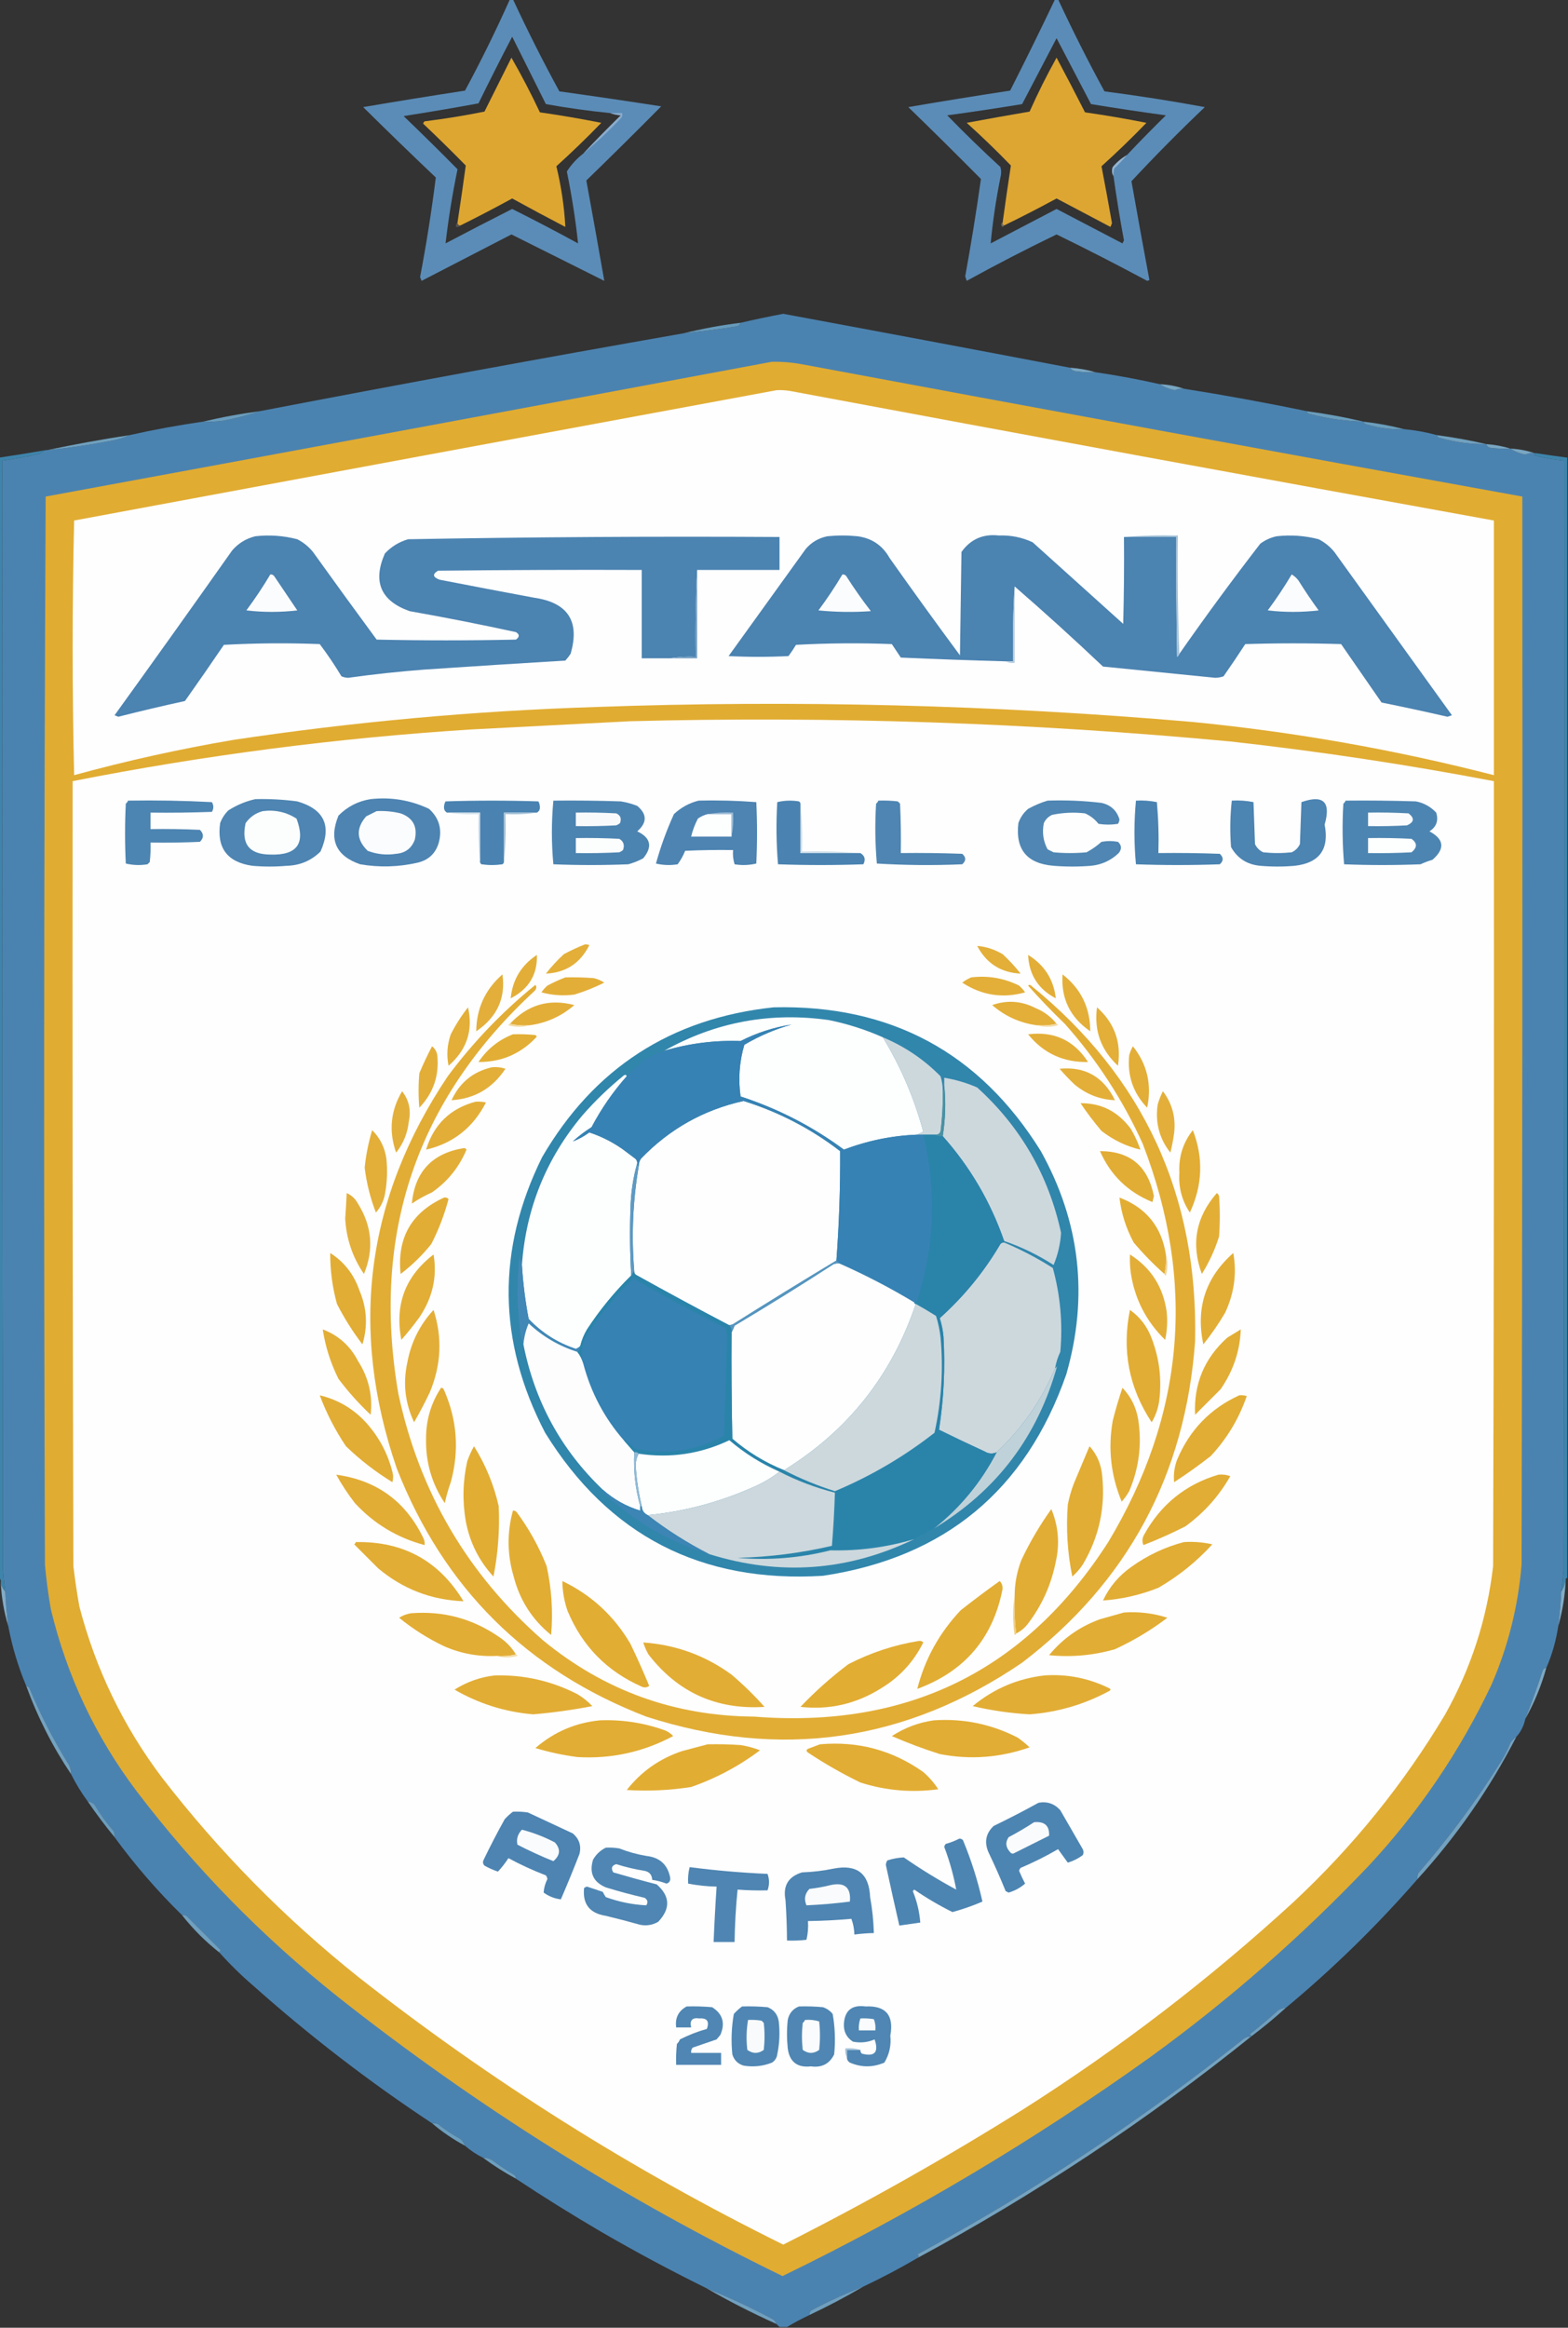 <?xml version="1.0" encoding="UTF-8"?>
<!DOCTYPE svg PUBLIC "-//W3C//DTD SVG 1.1//EN" "http://www.w3.org/Graphics/SVG/1.1/DTD/svg11.dtd">
<svg xmlns="http://www.w3.org/2000/svg" version="1.1" width="1047px" height="1554px" style="shape-rendering:geometricPrecision; text-rendering:geometricPrecision; image-rendering:optimizeQuality; fill-rule:evenodd; clip-rule:evenodd" xmlns:xlink="http://www.w3.org/1999/xlink">
<rect width="100%" height="100%" fill="#333333" stroke="none"/>
<g><path style="opacity:1" fill="#5b8cb7" d="M 340.5,-0.5 C 341.167,-0.5 341.833,-0.5 342.5,-0.5C 352.165,20.331 362.499,40.831 373.5,61C 396.196,64.147 418.863,67.48 441.5,71C 424.959,87.708 408.293,104.208 391.5,120.5C 395.608,142.812 399.608,165.146 403.5,187.5C 382.892,177.196 362.226,166.863 341.5,156.5C 321.537,166.816 301.537,177.149 281.5,187.5C 281.167,186.667 280.833,185.833 280.5,185C 284.713,162.894 288.213,140.727 291,118.5C 274.681,103.015 258.515,87.348 242.5,71.5C 265.131,67.648 287.798,63.981 310.5,60.5C 321.267,40.525 331.267,20.192 340.5,-0.5 Z M 407.5,75.5 C 409.631,76.314 411.964,76.814 414.5,77C 405.964,85.368 397.631,93.868 389.5,102.5C 385.116,105.882 381.45,109.882 378.5,114.5C 381.767,130.43 384.267,146.43 386,162.5C 371.475,154.571 356.809,146.904 342,139.5C 327.104,147.031 312.271,154.698 297.5,162.5C 299.417,146.05 302.084,129.55 305.5,113C 293.626,100.959 281.626,89.125 269.5,77.5C 286.23,74.896 302.897,72.063 319.5,69C 326.812,54.061 334.312,39.228 342,24.5C 349.516,39.531 357.016,54.531 364.5,69.5C 378.747,72.059 393.08,74.059 407.5,75.5 Z"/></g>
<g><path style="opacity:1" fill="#5b8cb7" d="M 704.5,-0.5 C 705.167,-0.5 705.833,-0.5 706.5,-0.5C 716.168,20.335 726.501,40.835 737.5,61C 759.951,63.898 782.285,67.397 804.5,71.5C 787.667,87.5 771.333,104 755.5,121C 759.398,143.056 763.398,165.056 767.5,187C 767,187.167 766.5,187.333 766,187.5C 746.047,176.773 725.88,166.44 705.5,156.5C 685.223,166.305 665.223,176.639 645.5,187.5C 645.167,186.5 644.833,185.5 644.5,184.5C 648.443,162.846 651.943,141.179 655,119.5C 638.959,103.292 622.793,87.292 606.5,71.5C 629.127,67.618 651.793,63.951 674.5,60.5C 684.767,40.299 694.767,19.965 704.5,-0.5 Z M 752.5,103.5 C 748.933,105.557 745.766,108.223 743,111.5C 742.211,113.712 742.378,115.712 743.5,117.5C 745.507,131.875 747.84,146.208 750.5,160.5C 750.167,161.167 749.833,161.833 749.5,162.5C 734.833,154.833 720.167,147.167 705.5,139.5C 690.833,147.167 676.167,154.833 661.5,162.5C 662.878,147.88 665.045,133.213 668,118.5C 668.667,116.167 668.667,113.833 668,111.5C 655.862,100.363 644.029,88.863 632.5,77C 649.22,74.731 665.886,72.231 682.5,69.5C 690.167,54.833 697.833,40.167 705.5,25.5C 713.167,40.167 720.833,54.833 728.5,69.5C 745.114,72.231 761.78,74.731 778.5,77C 769.631,85.702 760.964,94.535 752.5,103.5 Z"/></g>
<g><path style="opacity:1" fill="#dda631" d="M 307.5,150.5 C 306.167,150.5 305.5,149.833 305.5,148.5C 307.451,135.798 309.285,123.131 311,110.5C 301.653,100.986 292.153,91.652 282.5,82.5C 282.709,81.914 283.043,81.414 283.5,81C 296.929,79.344 310.263,77.177 323.5,74.5C 329.516,62.469 335.516,50.469 341.5,38.5C 348.295,50.352 354.628,62.518 360.5,75C 374.261,76.965 387.928,79.298 401.5,82C 391.804,92.03 381.804,101.697 371.5,111C 374.761,124.389 376.761,137.889 377.5,151.5C 365.587,145.294 353.754,138.961 342,132.5C 330.608,138.731 319.108,144.731 307.5,150.5 Z"/></g>
<g><path style="opacity:1" fill="#dda632" d="M 670.5,150.5 C 669.662,150.158 669.328,149.492 669.5,148.5C 671.235,135.762 673.069,123.096 675,110.5C 665.47,100.636 655.637,91.136 645.5,82C 659.462,79.395 673.462,76.895 687.5,74.5C 692.973,62.221 698.973,50.221 705.5,38.5C 711.961,50.588 718.294,62.755 724.5,75C 738.261,76.965 751.928,79.298 765.5,82C 755.804,92.03 745.804,101.697 735.5,111C 737.935,123.606 740.268,136.272 742.5,149C 742.167,149.833 741.833,150.667 741.5,151.5C 729.5,145.167 717.5,138.833 705.5,132.5C 693.937,138.781 682.27,144.781 670.5,150.5 Z"/></g>
<g><path style="opacity:0.933" fill="#8eafcd" d="M 407.5,75.5 C 410.167,75.5 412.833,75.5 415.5,75.5C 415.649,76.552 415.483,77.552 415,78.5C 406.912,87.093 398.412,95.093 389.5,102.5C 397.631,93.868 405.964,85.368 414.5,77C 411.964,76.814 409.631,76.314 407.5,75.5 Z"/></g>
<g><path style="opacity:0.655" fill="#b2c9dd" d="M 752.5,103.5 C 749.871,106.631 747.038,109.631 744,112.5C 743.506,114.134 743.34,115.801 743.5,117.5C 742.378,115.712 742.211,113.712 743,111.5C 745.766,108.223 748.933,105.557 752.5,103.5 Z"/></g>
<g><path style="opacity:0.173" fill="#faf0dc" d="M 305.5,148.5 C 305.5,149.833 306.167,150.5 307.5,150.5C 306.791,151.404 305.791,151.737 304.5,151.5C 304.263,150.209 304.596,149.209 305.5,148.5 Z"/></g>
<g><path style="opacity:0.302" fill="#f6e6c4" d="M 669.5,148.5 C 669.328,149.492 669.662,150.158 670.5,150.5C 669.698,151.885 669.031,151.718 668.5,150C 668.57,149.235 668.903,148.735 669.5,148.5 Z"/></g>
<g><path style="opacity:1" fill="#4b83b0" d="M 714.5,245.5 C 715.589,247.117 717.256,247.95 719.5,248C 723.486,248.499 727.486,248.666 731.5,248.5C 746.055,250.646 760.388,253.312 774.5,256.5C 777.366,258.445 780.7,259.778 784.5,260.5C 786.409,259.652 788.409,259.318 790.5,259.5C 818.071,263.871 845.404,268.871 872.5,274.5C 872.791,275.649 873.624,276.316 875,276.5C 886.657,279.532 898.49,281.199 910.5,281.5C 910.791,282.649 911.624,283.316 913,283.5C 920.996,285.897 929.162,286.897 937.5,286.5C 945.071,287.204 952.404,288.538 959.5,290.5C 959.791,291.649 960.624,292.316 962,292.5C 971.981,295.303 982.147,296.636 992.5,296.5C 992.881,297.931 993.881,298.764 995.5,299C 999.821,299.499 1004.15,299.666 1008.5,299.5C 1011.37,301.445 1014.7,302.778 1018.5,303.5C 1020.41,302.652 1022.41,302.318 1024.5,302.5C 1024.83,302.5 1025.17,302.5 1025.5,302.5C 1025.39,303.117 1025.06,303.617 1024.5,304C 1031.08,305.708 1037.75,306.875 1044.5,307.5C 1044.67,554.5 1044.5,801.5 1044,1048.5C 1043.65,1053.2 1043.15,1057.86 1042.5,1062.5C 1042.14,1070.2 1041.47,1077.87 1040.5,1085.5C 1039.06,1095.28 1036.39,1104.62 1032.5,1113.5C 1031.25,1113.58 1030.42,1114.24 1030,1115.5C 1026.42,1126.35 1022.59,1137.02 1018.5,1147.5C 1017.54,1152.09 1015.54,1156.09 1012.5,1159.5C 1010.94,1160.47 1009.61,1161.8 1008.5,1163.5C 1006.84,1167.66 1004.84,1171.66 1002.5,1175.5C 985.951,1201.93 967.451,1226.93 947,1250.5C 946.51,1251.79 946.343,1253.13 946.5,1254.5C 919.433,1285.57 890.1,1314.23 858.5,1340.5C 856.692,1340.49 855.025,1340.99 853.5,1342C 847.352,1347.57 841.019,1352.9 834.5,1358C 835.056,1358.38 835.389,1358.88 835.5,1359.5C 833.692,1359.49 832.025,1359.99 830.5,1361C 761.614,1415.7 688.947,1463.7 612.5,1505C 613.598,1505.77 613.598,1506.6 612.5,1507.5C 600.824,1514.34 588.824,1520.67 576.5,1526.5C 564.563,1531.08 552.896,1536.41 541.5,1542.5C 540.614,1543.32 540.281,1544.32 540.5,1545.5C 535.307,1547.93 530.307,1550.59 525.5,1553.5C 523.833,1553.5 522.167,1553.5 520.5,1553.5C 519.833,1552.83 519.167,1552.17 518.5,1551.5C 518.092,1550.36 517.425,1549.36 516.5,1548.5C 501.812,1540.65 486.812,1533.65 471.5,1527.5C 447.744,1515.79 424.41,1503.29 401.5,1490C 382.1,1478.64 363.1,1466.81 344.5,1454.5C 344.586,1453.5 344.252,1452.67 343.5,1452C 338.328,1448.91 333.328,1445.58 328.5,1442C 326.655,1440.87 324.655,1440.37 322.5,1440.5C 318.148,1438.33 314.148,1435.66 310.5,1432.5C 309.883,1430.77 308.883,1429.27 307.5,1428C 302.228,1425.06 297.228,1421.73 292.5,1418C 291.207,1417.51 289.873,1417.34 288.5,1417.5C 246.732,1389.92 207.066,1359.42 169.5,1326C 161.329,1319 153.662,1311.5 146.5,1303.5C 146.611,1302.88 146.944,1302.38 147.5,1302C 139.833,1294.33 132.167,1286.67 124.5,1279C 123.552,1278.52 122.552,1278.35 121.5,1278.5C 105.035,1262.37 90.035,1245.04 76.5,1226.5C 76.657,1225.13 76.49,1223.79 76,1222.5C 71.142,1216.9 66.808,1210.9 63,1204.5C 61.67,1203.42 60.17,1202.75 58.5,1202.5C 54.32,1196.81 50.654,1190.81 47.5,1184.5C 47.54,1181.58 46.707,1178.91 45,1176.5C 35.211,1160.59 26.711,1143.92 19.5,1126.5C 18.817,1126.14 18.15,1125.8 17.5,1125.5C 12.117,1112.68 8.117,1099.34 5.5,1085.5C 4.531,1077.87 3.864,1070.2 3.5,1062.5C 2.851,1057.86 2.351,1053.2 2,1048.5C 1.5,801.5 1.333,554.5 1.5,307.5C 9.965,306.278 18.298,304.778 26.5,303C 27.858,302.066 29.192,301.232 30.5,300.5C 30.833,300.5 31.167,300.5 31.5,300.5C 46.388,299.011 61.055,296.844 75.5,294C 79.46,293.237 83.126,292.07 86.5,290.5C 102.598,286.882 118.931,283.882 135.5,281.5C 139.846,281.666 144.179,281.499 148.5,281C 157.218,279.365 165.551,277.198 173.5,274.5C 267.576,256.43 361.909,239.096 456.5,222.5C 468.203,221.33 479.87,219.83 491.5,218C 493.119,217.764 494.119,216.931 494.5,215.5C 503.833,213.332 513.333,211.332 523,209.5C 586.994,221.357 650.827,233.357 714.5,245.5 Z"/></g>
<g><path style="opacity:1" fill="#669abb" d="M 494.5,215.5 C 494.119,216.931 493.119,217.764 491.5,218C 479.87,219.83 468.203,221.33 456.5,222.5C 468.907,219.42 481.574,217.087 494.5,215.5 Z"/></g>
<g><path style="opacity:1" fill="#e1ac32" d="M 515.5,241.5 C 521.88,241.393 528.213,241.893 534.5,243C 695.091,272.952 855.757,302.452 1016.5,331.5C 1016.67,569.167 1016.5,806.834 1016,1044.5C 1013.72,1072.27 1007.06,1098.94 996,1124.5C 974.865,1169.12 947.532,1209.46 914,1245.5C 869.235,1292.57 820.735,1335.07 768.5,1373C 690.925,1428.65 608.925,1477.48 522.5,1519.5C 416.465,1467.85 317.465,1405.68 225.5,1333C 174.887,1292.72 130.054,1246.89 91,1195.5C 63.703,1159.23 44.703,1118.9 34,1074.5C 32.229,1064.56 30.896,1054.56 30,1044.5C 29.167,806.833 29.333,569.166 30.5,331.5C 192.326,301.673 353.992,271.673 515.5,241.5 Z"/></g>
<g><path style="opacity:1" fill="#7aa7c3" d="M 714.5,245.5 C 720.4,245.883 726.067,246.883 731.5,248.5C 727.486,248.666 723.486,248.499 719.5,248C 717.256,247.95 715.589,247.117 714.5,245.5 Z"/></g>
<g><path style="opacity:1" fill="#78a6c2" d="M 774.5,256.5 C 780.095,256.754 785.428,257.754 790.5,259.5C 788.409,259.318 786.409,259.652 784.5,260.5C 780.7,259.778 777.366,258.445 774.5,256.5 Z"/></g>
<g><path style="opacity:1" fill="#fefefe" d="M 518.5,260.5 C 521.518,260.335 524.518,260.502 527.5,261C 684.111,290.289 840.778,319.123 997.5,347.5C 997.5,404.167 997.5,460.833 997.5,517.5C 931.495,500.498 864.495,488.665 796.5,482C 663.721,470.536 530.721,467.203 397.5,472C 316.377,474.593 235.711,481.927 155.5,494C 119.771,500.077 84.438,507.91 49.5,517.5C 48.167,460.833 48.167,404.167 49.5,347.5C 205.931,318.396 362.264,289.396 518.5,260.5 Z"/></g>
<g><path style="opacity:1" fill="#6a9dbd" d="M 173.5,274.5 C 165.551,277.198 157.218,279.365 148.5,281C 144.179,281.499 139.846,281.666 135.5,281.5C 147.929,278.538 160.595,276.204 173.5,274.5 Z"/></g>
<g><path style="opacity:1" fill="#6a9dbc" d="M 872.5,274.5 C 885.407,276.205 898.074,278.538 910.5,281.5C 898.49,281.199 886.657,279.532 875,276.5C 873.624,276.316 872.791,275.649 872.5,274.5 Z"/></g>
<g><path style="opacity:1" fill="#6a9dbc" d="M 910.5,281.5 C 919.736,282.549 928.736,284.216 937.5,286.5C 929.162,286.897 920.996,285.897 913,283.5C 911.624,283.316 910.791,282.649 910.5,281.5 Z"/></g>
<g><path style="opacity:1" fill="#71a1bf" d="M 959.5,290.5 C 970.718,291.979 981.718,293.979 992.5,296.5C 982.147,296.636 971.981,295.303 962,292.5C 960.624,292.316 959.791,291.649 959.5,290.5 Z"/></g>
<g><path style="opacity:1" fill="#78a6c2" d="M 992.5,296.5 C 998.076,296.871 1003.41,297.871 1008.5,299.5C 1004.15,299.666 999.821,299.499 995.5,299C 993.881,298.764 992.881,297.931 992.5,296.5 Z"/></g>
<g><path style="opacity:1" fill="#6fa1bf" d="M 86.5,290.5 C 83.126,292.07 79.46,293.237 75.5,294C 61.055,296.844 46.388,299.011 31.5,300.5C 49.616,296.646 67.949,293.312 86.5,290.5 Z"/></g>
<g><path style="opacity:1" fill="#78a6c2" d="M 1008.5,299.5 C 1014.09,299.754 1019.43,300.754 1024.5,302.5C 1022.41,302.318 1020.41,302.652 1018.5,303.5C 1014.7,302.778 1011.37,301.445 1008.5,299.5 Z"/></g>
<g><path style="opacity:1" fill="#3e84ab" d="M 30.5,300.5 C 29.192,301.232 27.858,302.066 26.5,303C 18.298,304.778 9.965,306.278 1.5,307.5C 1.333,554.5 1.5,801.5 2,1048.5C 2.351,1053.2 2.851,1057.86 3.5,1062.5C 1.94,1060.84 0.94,1058.84 0.5,1056.5C 0.737,1055.21 0.404,1054.21 -0.5,1053.5C -0.5,804.167 -0.5,554.833 -0.5,305.5C 9.854,303.963 20.188,302.296 30.5,300.5 Z"/></g>
<g><path style="opacity:1" fill="#3e84ab" d="M 1025.5,302.5 C 1032.48,303.608 1039.48,304.608 1046.5,305.5C 1046.5,554.833 1046.5,804.167 1046.5,1053.5C 1045.83,1053.5 1045.5,1053.83 1045.5,1054.5C 1045.1,1057.48 1044.1,1060.14 1042.5,1062.5C 1043.15,1057.86 1043.65,1053.2 1044,1048.5C 1044.5,801.5 1044.67,554.5 1044.5,307.5C 1037.75,306.875 1031.08,305.708 1024.5,304C 1025.06,303.617 1025.39,303.117 1025.5,302.5 Z"/></g>
<g><path style="opacity:1" fill="#4b83b1" d="M 465.5,380.5 C 464.503,399.659 464.17,418.993 464.5,438.5C 458.642,438.178 452.975,438.511 447.5,439.5C 441.167,439.5 434.833,439.5 428.5,439.5C 428.5,419.833 428.5,400.167 428.5,380.5C 383.165,380.333 337.832,380.5 292.5,381C 288.605,383.301 288.938,385.301 293.5,387C 314.48,391.092 335.48,395.092 356.5,399C 379.188,402.238 387.355,414.738 381,436.5C 379.954,438.09 378.787,439.59 377.5,441C 346.158,442.879 314.825,444.879 283.5,447C 266.442,448.306 249.442,450.139 232.5,452.5C 230.9,452.449 229.4,452.116 228,451.5C 223.538,444.074 218.705,436.908 213.5,430C 192.159,429.167 170.826,429.334 149.5,430.5C 140.957,443.087 132.29,455.587 123.5,468C 108.634,471.241 93.801,474.741 79,478.5C 78.167,478.167 77.333,477.833 76.5,477.5C 102.861,440.972 129.027,404.306 155,367.5C 159.151,362.683 164.318,359.517 170.5,358C 179.974,356.94 189.307,357.607 198.5,360C 202.579,362.075 206.079,364.908 209,368.5C 223.044,388.089 237.211,407.589 251.5,427C 282.5,427.667 313.5,427.667 344.5,427C 347.003,425.216 347.003,423.549 344.5,422C 320.93,416.871 297.263,412.204 273.5,408C 254.214,401.156 248.714,388.323 257,369.5C 261.28,364.941 266.447,361.774 272.5,360C 355.122,358.511 437.789,358.011 520.5,358.5C 520.5,365.833 520.5,373.167 520.5,380.5C 502.167,380.5 483.833,380.5 465.5,380.5 Z"/></g>
<g><path style="opacity:1" fill="#4b83b1" d="M 750.5,358.5 C 762.167,358.5 773.833,358.5 785.5,358.5C 785.333,385.169 785.5,411.835 786,438.5C 786.717,437.956 787.217,437.289 787.5,436.5C 804.896,411.597 822.896,387.097 841.5,363C 844.789,360.522 848.456,358.856 852.5,358C 861.974,356.94 871.307,357.607 880.5,360C 884.579,362.075 888.079,364.908 891,368.5C 917.167,404.833 943.333,441.167 969.5,477.5C 968.5,477.833 967.5,478.167 966.5,478.5C 951.869,475.141 937.203,471.974 922.5,469C 913.5,456 904.5,443 895.5,430C 874.167,429.333 852.833,429.333 831.5,430C 826.79,437.253 821.957,444.42 817,451.5C 815.262,452.127 813.429,452.46 811.5,452.5C 786.498,450 761.498,447.5 736.5,445C 717.18,426.692 697.513,408.859 677.5,391.5C 676.501,407.422 676.168,424.089 676.5,441.5C 674.833,441.5 673.167,441.5 671.5,441.5C 648.162,440.866 624.829,440.033 601.5,439C 599.5,436 597.5,433 595.5,430C 574.159,429.167 552.826,429.334 531.5,430.5C 529.957,433.086 528.291,435.586 526.5,438C 513.167,438.667 499.833,438.667 486.5,438C 503.667,414.167 520.833,390.333 538,366.5C 541.834,362.007 546.667,359.174 552.5,358C 559.167,357.333 565.833,357.333 572.5,358C 582.069,359.23 589.235,364.063 594,372.5C 609.422,394.343 625.088,416.01 641,437.5C 641.333,414.5 641.667,391.5 642,368.5C 648.081,359.964 656.415,356.297 667,357.5C 674.868,357.207 682.368,358.707 689.5,362C 709.667,380.167 729.833,398.333 750,416.5C 750.5,397.17 750.667,377.836 750.5,358.5 Z"/></g>
<g><path style="opacity:1" fill="#a7c3d9" d="M 750.5,358.5 C 762.322,357.505 774.322,357.172 786.5,357.5C 786.169,384.005 786.502,410.339 787.5,436.5C 787.217,437.289 786.717,437.956 786,438.5C 785.5,411.835 785.333,385.169 785.5,358.5C 773.833,358.5 762.167,358.5 750.5,358.5 Z"/></g>
<g><path style="opacity:1" fill="#729ec2" d="M 465.5,380.5 C 465.5,400.167 465.5,419.833 465.5,439.5C 459.5,439.5 453.5,439.5 447.5,439.5C 452.975,438.511 458.642,438.178 464.5,438.5C 464.17,418.993 464.503,399.659 465.5,380.5 Z"/></g>
<g><path style="opacity:1" fill="#fbfcfd" d="M 180.5,383.5 C 181.496,383.414 182.329,383.748 183,384.5C 188.167,392.167 193.333,399.833 198.5,407.5C 187.167,408.833 175.833,408.833 164.5,407.5C 170.277,399.736 175.611,391.736 180.5,383.5 Z"/></g>
<g><path style="opacity:1" fill="#fbfcfd" d="M 562.5,383.5 C 563.496,383.414 564.329,383.748 565,384.5C 570.131,392.596 575.631,400.429 581.5,408C 569.819,408.833 558.152,408.666 546.5,407.5C 552.277,399.736 557.611,391.736 562.5,383.5 Z"/></g>
<g><path style="opacity:1" fill="#fbfcfd" d="M 862.5,383.5 C 864.193,384.475 865.693,385.808 867,387.5C 871.252,394.339 875.752,401.006 880.5,407.5C 869.167,408.833 857.833,408.833 846.5,407.5C 852.277,399.736 857.611,391.736 862.5,383.5 Z"/></g>
<g><path style="opacity:1" fill="#b3cbde" d="M 677.5,391.5 C 677.5,408.5 677.5,425.5 677.5,442.5C 675.265,442.795 673.265,442.461 671.5,441.5C 673.167,441.5 674.833,441.5 676.5,441.5C 676.168,424.089 676.501,407.422 677.5,391.5 Z"/></g>
<g><path style="opacity:1" fill="#fefefe" d="M 420.5,481.5 C 554.456,477.999 688.123,482.499 821.5,495C 880.518,501.544 939.185,510.377 997.5,521.5C 997.667,696.167 997.5,870.834 997,1045.5C 992.956,1080.63 982.29,1113.63 965,1144.5C 937.233,1190.97 903.399,1232.8 863.5,1270C 807.488,1321.36 747.488,1367.36 683.5,1408C 631.527,1440.59 578.027,1470.75 523,1498.5C 422.024,1448.63 327.524,1389.13 239.5,1320C 190.259,1280.76 146.425,1236.26 108,1186.5C 82.215,1152.26 63.881,1114.26 53,1072.5C 51.387,1063.54 50.054,1054.54 49,1045.5C 48.5,870.834 48.333,696.167 48.5,521.5C 136.385,504.175 225.052,492.675 314.5,487C 349.991,485.159 385.325,483.326 420.5,481.5 Z"/></g>
<g><path style="opacity:1" fill="#4e85b2" d="M 170.5,533.5 C 179.874,533.269 189.208,533.769 198.5,535C 216.519,540.205 221.686,551.372 214,568.5C 207.8,574.6 200.3,577.767 191.5,578C 183.833,578.667 176.167,578.667 168.5,578C 151.794,575.634 144.627,566.134 147,549.5C 148.211,546.241 150.044,543.408 152.5,541C 158.149,537.402 164.149,534.902 170.5,533.5 Z"/></g>
<g><path style="opacity:1" fill="#4d84b2" d="M 247.5,533.5 C 261.183,532.001 274.183,534.167 286.5,540C 293.182,546.064 295.349,553.564 293,562.5C 290.883,569.825 286.049,574.325 278.5,576C 265.902,578.838 253.235,579.171 240.5,577C 224.295,571.42 219.462,560.586 226,544.5C 232.013,538.449 239.18,534.782 247.5,533.5 Z"/></g>
<g><path style="opacity:1" fill="#4f86b3" d="M 699.5,534.5 C 711.562,534.085 723.562,534.585 735.5,536C 741.683,537.404 745.683,541.07 747.5,547C 747.415,548.107 747.081,549.107 746.5,550C 742.167,550.667 737.833,550.667 733.5,550C 731.072,546.902 728.072,544.569 724.5,543C 717.101,542.152 709.767,542.485 702.5,544C 700,545.167 698.167,547 697,549.5C 695.755,555.706 696.588,561.539 699.5,567C 700.833,567.667 702.167,568.333 703.5,569C 710.833,569.667 718.167,569.667 725.5,569C 729.089,567.086 732.422,564.752 735.5,562C 739.167,561.333 742.833,561.333 746.5,562C 748.984,564.284 749.151,566.784 747,569.5C 741.858,574.442 735.691,577.275 728.5,578C 720.167,578.667 711.833,578.667 703.5,578C 685.724,576.566 677.89,567.066 680,549.5C 681.302,545.726 683.469,542.559 686.5,540C 690.741,537.651 695.075,535.818 699.5,534.5 Z"/></g>
<g><path style="opacity:1" fill="#4d85b2" d="M 85.5,534.5 C 104.213,534.18 122.88,534.513 141.5,535.5C 142.769,537.695 142.769,539.861 141.5,542C 127.837,542.5 114.171,542.667 100.5,542.5C 100.5,546.167 100.5,549.833 100.5,553.5C 111.505,553.333 122.505,553.5 133.5,554C 136.167,556.667 136.167,559.333 133.5,562C 122.505,562.5 111.505,562.667 100.5,562.5C 100.666,566.846 100.499,571.179 100,575.5C 99.5,576 99,576.5 98.5,577C 93.581,577.802 88.748,577.635 84,576.5C 83.333,563.167 83.333,549.833 84,536.5C 84.717,535.956 85.217,535.289 85.5,534.5 Z"/></g>
<g><path style="opacity:1" fill="#4a83b1" d="M 358.5,542.5 C 351.167,542.5 343.833,542.5 336.5,542.5C 336.5,553.5 336.5,564.5 336.5,575.5C 336.389,576.117 336.056,576.617 335.5,577C 330.833,577.667 326.167,577.667 321.5,577C 320.944,576.617 320.611,576.117 320.5,575.5C 320.5,564.5 320.5,553.5 320.5,542.5C 313.167,542.5 305.833,542.5 298.5,542.5C 297.007,541.688 296.34,540.355 296.5,538.5C 296.57,537.228 296.903,536.062 297.5,535C 318.167,534.333 338.833,534.333 359.5,535C 360.097,536.062 360.43,537.228 360.5,538.5C 360.66,540.355 359.993,541.688 358.5,542.5 Z"/></g>
<g><path style="opacity:1" fill="#4c84b1" d="M 369.5,534.5 C 384.504,534.333 399.504,534.5 414.5,535C 418.276,535.592 421.943,536.592 425.5,538C 432.148,543.571 432.148,549.238 425.5,555C 434.534,559.265 435.868,565.265 429.5,573C 426.326,574.725 422.993,576.058 419.5,577C 402.833,577.667 386.167,577.667 369.5,577C 368.175,562.833 368.175,548.667 369.5,534.5 Z"/></g>
<g><path style="opacity:1" fill="#4d84b2" d="M 466.5,534.5 C 479.413,534.178 492.246,534.511 505,535.5C 505.667,549.167 505.667,562.833 505,576.5C 500.252,577.635 495.419,577.802 490.5,577C 489.549,573.943 489.216,570.777 489.5,567.5C 478.828,567.333 468.161,567.5 457.5,568C 456.207,571.219 454.54,574.219 452.5,577C 447.581,577.802 442.748,577.635 438,576.5C 441.094,565.285 445.094,554.285 450,543.5C 454.788,539.026 460.288,536.026 466.5,534.5 Z"/></g>
<g><path style="opacity:1" fill="#4a83b1" d="M 534.5,536.5 C 534.5,547.5 534.5,558.5 534.5,569.5C 547.833,569.5 561.167,569.5 574.5,569.5C 577.483,571.292 578.149,573.792 576.5,577C 557.5,577.667 538.5,577.667 519.5,577C 518.344,563.242 518.177,549.408 519,535.5C 523.748,534.365 528.581,534.198 533.5,535C 534.056,535.383 534.389,535.883 534.5,536.5 Z"/></g>
<g><path style="opacity:1" fill="#4e85b2" d="M 586.5,534.5 C 590.846,534.334 595.179,534.501 599.5,535C 600,535.5 600.5,536 601,536.5C 601.5,547.495 601.667,558.495 601.5,569.5C 615.171,569.333 628.837,569.5 642.5,570C 645.167,572.333 645.167,574.667 642.5,577C 623.456,577.82 604.456,577.654 585.5,576.5C 584.334,563.179 584.167,549.846 585,536.5C 585.717,535.956 586.217,535.289 586.5,534.5 Z"/></g>
<g><path style="opacity:1" fill="#4a83b1" d="M 758.5,534.5 C 763.233,534.223 767.9,534.557 772.5,535.5C 773.499,546.814 773.832,558.147 773.5,569.5C 787.171,569.333 800.837,569.5 814.5,570C 817.054,572.398 817.054,574.731 814.5,577C 795.833,577.667 777.167,577.667 758.5,577C 757.175,562.833 757.175,548.667 758.5,534.5 Z"/></g>
<g><path style="opacity:1" fill="#4c84b2" d="M 822.5,534.5 C 827.43,534.197 832.263,534.531 837,535.5C 837.333,544.833 837.667,554.167 838,563.5C 839.167,566 841,567.833 843.5,569C 849.833,569.667 856.167,569.667 862.5,569C 865,567.833 866.833,566 868,563.5C 868.333,554.167 868.667,544.833 869,535.5C 883.682,530.346 888.848,535.346 884.5,550.5C 887.696,566.965 881.029,576.132 864.5,578C 856.833,578.667 849.167,578.667 841.5,578C 832.717,577.203 826.217,573.036 822,565.5C 821.192,555.09 821.359,544.757 822.5,534.5 Z"/></g>
<g><path style="opacity:1" fill="#4d85b2" d="M 898.5,534.5 C 914.17,534.333 929.837,534.5 945.5,535C 950.823,536.077 955.323,538.577 959,542.5C 960.652,547.846 959.152,552.013 954.5,555C 964.324,560.291 964.991,566.624 956.5,574C 953.756,574.803 951.089,575.803 948.5,577C 931.5,577.667 914.5,577.667 897.5,577C 896.344,563.575 896.178,550.075 897,536.5C 897.717,535.956 898.217,535.289 898.5,534.5 Z"/></g>
<g><path style="opacity:1" fill="#fcfdfd" d="M 175.5,541.5 C 183.679,540.463 191.179,542.13 198,546.5C 204.182,563.116 198.349,571.116 180.5,570.5C 166.443,570.427 160.943,563.427 164,549.5C 166.913,545.406 170.746,542.74 175.5,541.5 Z"/></g>
<g><path style="opacity:1" fill="#fbfcfd" d="M 251.5,541.5 C 256.913,541.229 262.246,541.729 267.5,543C 275.737,545.968 278.904,551.802 277,560.5C 274.845,566.323 270.678,569.49 264.5,570C 257.964,571.011 251.631,570.344 245.5,568C 237.938,560.622 237.605,552.955 244.5,545C 246.925,543.787 249.259,542.621 251.5,541.5 Z"/></g>
<g><path style="opacity:1" fill="#d2e0eb" d="M 298.5,542.5 C 305.833,542.5 313.167,542.5 320.5,542.5C 320.5,553.5 320.5,564.5 320.5,575.5C 319.506,565.013 319.172,554.346 319.5,543.5C 312.313,543.825 305.313,543.491 298.5,542.5 Z"/></g>
<g><path style="opacity:1" fill="#a1bfd6" d="M 358.5,542.5 C 351.687,543.491 344.687,543.825 337.5,543.5C 337.828,554.346 337.494,565.013 336.5,575.5C 336.5,564.5 336.5,553.5 336.5,542.5C 343.833,542.5 351.167,542.5 358.5,542.5 Z"/></g>
<g><path style="opacity:1" fill="#f7f9fb" d="M 384.5,542.5 C 393.506,542.334 402.506,542.5 411.5,543C 414.306,544.305 415.14,546.472 414,549.5C 413.25,550.126 412.416,550.626 411.5,551C 402.506,551.5 393.506,551.666 384.5,551.5C 384.5,548.5 384.5,545.5 384.5,542.5 Z"/></g>
<g><path style="opacity:1" fill="#fdfefe" d="M 472.5,543.5 C 477.833,543.5 483.167,543.5 488.5,543.5C 488.5,548.5 488.5,553.5 488.5,558.5C 479.5,558.5 470.5,558.5 461.5,558.5C 462.498,554.342 463.998,550.342 466,546.5C 467.993,545.086 470.16,544.086 472.5,543.5 Z"/></g>
<g><path style="opacity:1" fill="#a1bfd7" d="M 472.5,543.5 C 477.975,542.511 483.642,542.178 489.5,542.5C 489.821,548.026 489.488,553.36 488.5,558.5C 488.5,553.5 488.5,548.5 488.5,543.5C 483.167,543.5 477.833,543.5 472.5,543.5 Z"/></g>
<g><path style="opacity:1" fill="#f9fbfc" d="M 913.5,542.5 C 922.506,542.334 931.506,542.5 940.5,543C 944.659,546.199 944.325,548.865 939.5,551C 930.84,551.5 922.173,551.666 913.5,551.5C 913.5,548.5 913.5,545.5 913.5,542.5 Z"/></g>
<g><path style="opacity:1" fill="#fcfdfd" d="M 384.5,559.5 C 394.172,559.334 403.839,559.5 413.5,560C 416.379,561.666 417.212,564.166 416,567.5C 415.25,568.126 414.416,568.626 413.5,569C 403.839,569.5 394.172,569.666 384.5,569.5C 384.5,566.167 384.5,562.833 384.5,559.5 Z"/></g>
<g><path style="opacity:1" fill="#fdfefe" d="M 913.5,559.5 C 923.172,559.334 932.839,559.5 942.5,560C 946.424,562.818 946.424,565.818 942.5,569C 932.839,569.5 923.172,569.666 913.5,569.5C 913.5,566.167 913.5,562.833 913.5,559.5 Z"/></g>
<g><path style="opacity:1" fill="#c8dae7" d="M 534.5,536.5 C 535.494,546.987 535.828,557.654 535.5,568.5C 548.677,568.171 561.677,568.505 574.5,569.5C 561.167,569.5 547.833,569.5 534.5,569.5C 534.5,558.5 534.5,547.5 534.5,536.5 Z"/></g>
<g><path style="opacity:1" fill="#e3af39" d="M 390.5,630.5 C 391.552,630.351 392.552,630.517 393.5,631C 387.485,643.031 377.819,649.365 364.5,650C 368.132,645.366 372.132,641.033 376.5,637C 381.137,634.511 385.804,632.344 390.5,630.5 Z"/></g>
<g><path style="opacity:1" fill="#e3af39" d="M 652.5,631.5 C 658.298,631.929 663.964,633.762 669.5,637C 673.868,641.033 677.868,645.366 681.5,650C 668.346,649.354 658.68,643.187 652.5,631.5 Z"/></g>
<g><path style="opacity:1" fill="#e3ae38" d="M 358.5,637.5 C 358.931,650.594 353.098,660.261 341,666.5C 342.216,654.071 348.049,644.405 358.5,637.5 Z"/></g>
<g><path style="opacity:1" fill="#e3ae37" d="M 686.5,637.5 C 697.378,644.202 703.544,653.868 705,666.5C 693.269,660.37 687.103,650.703 686.5,637.5 Z"/></g>
<g><path style="opacity:1" fill="#e3af3a" d="M 335.5,650.5 C 337.737,666.39 331.904,679.056 318,688.5C 318.15,673.2 323.984,660.534 335.5,650.5 Z"/></g>
<g><path style="opacity:1" fill="#e3af39" d="M 709.5,650.5 C 721.815,660.131 727.982,672.798 728,688.5C 714.535,679.239 708.368,666.572 709.5,650.5 Z"/></g>
<g><path style="opacity:1" fill="#e3ae38" d="M 377.5,652.5 C 383.842,652.334 390.175,652.5 396.5,653C 399.032,653.619 401.365,654.619 403.5,656C 397.049,659.226 390.382,661.893 383.5,664C 376.039,664.963 368.705,664.463 361.5,662.5C 362.648,660.851 363.981,659.351 365.5,658C 369.475,655.854 373.475,654.02 377.5,652.5 Z"/></g>
<g><path style="opacity:1" fill="#e3af39" d="M 648.5,652.5 C 659.76,651.149 670.426,652.982 680.5,658C 682.019,659.351 683.352,660.851 684.5,662.5C 669.545,666.688 655.545,664.521 642.5,656C 644.432,654.541 646.432,653.375 648.5,652.5 Z"/></g>
<g><path style="opacity:1" fill="#e2ad35" d="M 357.5,657.5 C 358.465,658.721 358.298,660.054 357,661.5C 278.046,734.357 247.713,824.023 266,930.5C 280.075,996.179 312.242,1051.01 362.5,1095C 403.308,1128.61 450.308,1145.61 503.5,1146C 606.027,1154.15 684.86,1115.32 740,1029.5C 791.015,944.569 798.682,855.902 763,763.5C 749.65,734.105 732.317,707.438 711,683.5C 702.469,675.303 694.302,666.803 686.5,658C 687.167,657.333 687.833,657.333 688.5,658C 763.648,719.018 800.148,798.184 798,895.5C 791.514,984.661 753.014,1056.16 682.5,1110C 604.821,1162.95 521.155,1174.95 431.5,1146C 351.73,1115.23 296.23,1060.06 265,980.5C 232.974,887.36 244.308,800.026 299,718.5C 315.954,695.713 335.454,675.379 357.5,657.5 Z"/></g>
<g><path style="opacity:1" fill="#e3ae38" d="M 353.5,684.5 C 348.968,684.818 344.634,684.485 340.5,683.5C 352.359,670.713 366.692,666.546 383.5,671C 374.849,678.492 364.849,682.992 353.5,684.5 Z"/></g>
<g><path style="opacity:1" fill="#e3af39" d="M 705.5,683.5 C 701.366,684.485 697.032,684.818 692.5,684.5C 681.171,683.003 671.171,678.503 662.5,671C 672.383,667.503 682.05,668.17 691.5,673C 697.13,675.305 701.797,678.805 705.5,683.5 Z"/></g>
<g><path style="opacity:1" fill="#3186ac" d="M 516.5,672.5 C 594.589,670.618 654.089,702.618 695,768.5C 721.277,815.78 726.944,865.447 712,917.5C 684.928,994.967 630.761,1039.8 549.5,1052C 468.283,1056.98 406.45,1025.15 364,956.5C 332.199,895.494 331.533,834.161 362,772.5C 396.564,713.127 448.064,679.794 516.5,672.5 Z"/></g>
<g><path style="opacity:1" fill="#e3af39" d="M 312.5,672.5 C 316.023,687.932 311.689,700.932 299.5,711.5C 298.086,704.377 298.586,697.377 301,690.5C 304.268,684.08 308.101,678.08 312.5,672.5 Z"/></g>
<g><path style="opacity:1" fill="#e3af38" d="M 732.5,672.5 C 744.201,682.915 748.867,695.915 746.5,711.5C 735.101,700.973 730.434,687.973 732.5,672.5 Z"/></g>
<g><path style="opacity:1" fill="#fdfefe" d="M 589.5,692.5 C 601.494,712.161 610.494,733.161 616.5,755.5C 615.051,756.172 613.718,756.839 612.5,757.5C 595.639,758.144 579.305,761.478 563.5,767.5C 542.495,751.996 519.495,740.163 494.5,732C 492.85,720.377 493.683,708.877 497,697.5C 506.874,691.649 517.374,687.149 528.5,684C 516.654,685.837 505.321,689.503 494.5,695C 477.082,694.407 460.082,696.573 443.5,701.5C 477.674,682.301 514.34,675.468 553.5,681C 565.951,683.54 577.951,687.373 589.5,692.5 Z"/></g>
<g><path style="opacity:1" fill="#f3dba4" d="M 340.5,683.5 C 344.634,684.485 348.968,684.818 353.5,684.5C 348.985,685.812 344.318,685.812 339.5,684.5C 339.624,683.893 339.957,683.56 340.5,683.5 Z"/></g>
<g><path style="opacity:1" fill="#f3dda9" d="M 705.5,683.5 C 706.043,683.56 706.376,683.893 706.5,684.5C 701.682,685.812 697.015,685.812 692.5,684.5C 697.032,684.818 701.366,684.485 705.5,683.5 Z"/></g>
<g><path style="opacity:1" fill="#e2ae35" d="M 342.5,690.5 C 347.511,690.334 352.511,690.501 357.5,691C 357.833,691.333 358.167,691.667 358.5,692C 348.007,703.413 335.007,709.08 319.5,709C 325.279,700.378 332.946,694.211 342.5,690.5 Z"/></g>
<g><path style="opacity:1" fill="#e3ae38" d="M 686.5,690.5 C 703.828,688.334 717.161,694.501 726.5,709C 710.039,709.322 696.705,703.155 686.5,690.5 Z"/></g>
<g><path style="opacity:1" fill="#cdd8dd" d="M 589.5,692.5 C 604.091,698.596 616.925,707.263 628,718.5C 629.043,721.757 629.543,725.09 629.5,728.5C 629.665,737.537 629.165,746.537 628,755.5C 627.29,756.973 626.124,757.64 624.5,757.5C 621.833,757.5 619.167,757.5 616.5,757.5C 615.167,757.5 613.833,757.5 612.5,757.5C 613.718,756.839 615.051,756.172 616.5,755.5C 610.494,733.161 601.494,712.161 589.5,692.5 Z"/></g>
<g><path style="opacity:1" fill="#e3ae38" d="M 288.5,698.5 C 290.41,699.975 291.576,701.975 292,704.5C 293.359,718.091 289.359,729.757 280,739.5C 279.333,731.833 279.333,724.167 280,716.5C 282.588,710.327 285.421,704.327 288.5,698.5 Z"/></g>
<g><path style="opacity:1" fill="#e3ae38" d="M 756.5,698.5 C 766.041,710.54 769.208,724.206 766,739.5C 756.635,729.721 752.635,718.054 754,704.5C 754.573,702.359 755.406,700.359 756.5,698.5 Z"/></g>
<g><path style="opacity:1" fill="#e3af39" d="M 328.5,712.5 C 331.572,712.183 334.572,712.516 337.5,713.5C 328.826,726.566 316.826,733.566 301.5,734.5C 306.968,722.687 315.968,715.354 328.5,712.5 Z"/></g>
<g><path style="opacity:1" fill="#e3af39" d="M 707.5,713.5 C 724.543,711.863 736.877,718.863 744.5,734.5C 734.45,734.088 725.45,730.588 717.5,724C 713.935,720.604 710.602,717.104 707.5,713.5 Z"/></g>
<g><path style="opacity:1" fill="#cdd8dd" d="M 670.5,828.5 C 661.441,802.37 647.775,779.037 629.5,758.5C 631.317,747.047 631.65,735.714 630.5,724.5C 630.5,722.833 630.5,721.167 630.5,719.5C 638.088,720.751 645.422,722.918 652.5,726C 681.488,752.302 700.155,784.635 708.5,823C 708.032,830.516 706.366,837.682 703.5,844.5C 693.14,837.82 682.14,832.487 670.5,828.5 Z"/></g>
<g><path style="opacity:1" fill="#e3af3b" d="M 268.5,728.5 C 273.062,734.335 274.562,741.001 273,748.5C 272.2,756.415 269.367,763.415 264.5,769.5C 259.47,755.159 260.803,741.492 268.5,728.5 Z"/></g>
<g><path style="opacity:1" fill="#e3af3a" d="M 776.5,728.5 C 782.726,736.732 785.226,746.066 784,756.5C 783.398,760.883 782.565,765.216 781.5,769.5C 774.129,760.17 771.296,749.504 773,737.5C 773.881,734.353 775.047,731.353 776.5,728.5 Z"/></g>
<g><path style="opacity:1" fill="#fefefe" d="M 558.5,841.5 C 535.403,855.415 512.403,869.581 489.5,884C 488.552,884.483 487.552,884.649 486.5,884.5C 465.701,873.6 445.034,862.433 424.5,851C 423.748,850.329 423.414,849.496 423.5,848.5C 421.578,825.017 422.578,801.684 426.5,778.5C 426.491,776.692 426.991,775.025 428,773.5C 447.046,753.732 469.879,740.899 496.5,735C 520.092,742.377 541.592,753.544 561,768.5C 561.138,792.863 560.304,817.196 558.5,841.5 Z"/></g>
<g><path style="opacity:1" fill="#e3ae37" d="M 317.5,735.5 C 319.857,735.337 322.19,735.503 324.5,736C 315.867,752.834 302.534,763.334 284.5,767.5C 289.657,750.674 300.657,740.007 317.5,735.5 Z"/></g>
<g><path style="opacity:1" fill="#e3ae36" d="M 721.5,736.5 C 735.312,736.376 746.478,742.043 755,753.5C 757.643,757.92 759.809,762.586 761.5,767.5C 752.148,765.329 743.481,761.162 735.5,755C 730.448,749.034 725.782,742.867 721.5,736.5 Z"/></g>
<g><path style="opacity:1" fill="#4b91a2" d="M 630.5,724.5 C 631.65,735.714 631.317,747.047 629.5,758.5C 627.585,758.784 625.919,758.451 624.5,757.5C 626.124,757.64 627.29,756.973 628,755.5C 629.165,746.537 629.665,737.537 629.5,728.5C 630.434,727.432 630.768,726.099 630.5,724.5 Z"/></g>
<g><path style="opacity:1" fill="#e3af39" d="M 248.5,754.5 C 253.749,759.665 256.916,765.998 258,773.5C 258.822,781.555 258.488,789.555 257,797.5C 256.054,802.058 254.054,806.058 251,809.5C 247.241,799.799 244.741,789.799 243.5,779.5C 244.377,770.994 246.044,762.66 248.5,754.5 Z"/></g>
<g><path style="opacity:1" fill="#fdfefe" d="M 418.5,718.5 C 409.327,728.851 401.493,740.185 395,752.5C 390.564,755.303 386.397,758.469 382.5,762C 386.306,760.591 389.973,758.591 393.5,756C 401.214,758.523 408.547,762.19 415.5,767C 418.167,769 420.833,771 423.5,773C 424.823,773.816 425.489,774.983 425.5,776.5C 422.76,786.175 421.26,796.175 421,806.5C 420.438,821.508 420.604,836.508 421.5,851.5C 410.367,862.464 400.533,874.464 392,887.5C 389.928,890.971 388.428,894.638 387.5,898.5C 386.739,899.391 385.739,900.058 384.5,900.5C 372.296,896.483 361.796,889.817 353,880.5C 350.737,868.591 349.237,856.591 348.5,844.5C 351.219,806.739 364.719,773.406 389,744.5C 397.41,734.879 406.577,726.046 416.5,718C 417.437,717.308 418.103,717.475 418.5,718.5 Z"/></g>
<g><path style="opacity:1" fill="#e2ad35" d="M 796.5,754.5 C 803.661,772.98 802.995,791.313 794.5,809.5C 789.186,801.513 786.853,792.68 787.5,783C 786.942,772.306 789.942,762.806 796.5,754.5 Z"/></g>
<g><path style="opacity:1" fill="#3782b4" d="M 612.5,757.5 C 613.833,757.5 615.167,757.5 616.5,757.5C 625.398,794.663 624.064,831.496 612.5,868C 612.164,869.03 611.497,869.53 610.5,869.5C 594.431,859.798 577.764,851.131 560.5,843.5C 559.833,842.833 559.167,842.167 558.5,841.5C 560.304,817.196 561.138,792.863 561,768.5C 541.592,753.544 520.092,742.377 496.5,735C 469.879,740.899 447.046,753.732 428,773.5C 426.991,775.025 426.491,776.692 426.5,778.5C 425.662,778.158 425.328,777.492 425.5,776.5C 425.489,774.983 424.823,773.816 423.5,773C 420.833,771 418.167,769 415.5,767C 408.547,762.19 401.214,758.523 393.5,756C 389.973,758.591 386.306,760.591 382.5,762C 386.397,758.469 390.564,755.303 395,752.5C 401.493,740.185 409.327,728.851 418.5,718.5C 422.298,715.204 425.964,711.704 429.5,708C 434.107,705.529 438.774,703.363 443.5,701.5C 460.082,696.573 477.082,694.407 494.5,695C 505.321,689.503 516.654,685.837 528.5,684C 517.374,687.149 506.874,691.649 497,697.5C 493.683,708.877 492.85,720.377 494.5,732C 519.495,740.163 542.495,751.996 563.5,767.5C 579.305,761.478 595.639,758.144 612.5,757.5 Z"/></g>
<g><path style="opacity:1" fill="#e3ae37" d="M 309.5,766.5 C 310.376,766.369 311.043,766.702 311.5,767.5C 306.548,779.263 298.881,788.763 288.5,796C 283.758,798.12 279.258,800.62 275,803.5C 276.986,782.346 288.486,770.013 309.5,766.5 Z"/></g>
<g><path style="opacity:1" fill="#e2ad35" d="M 734.5,768.5 C 754.506,768.48 766.506,778.48 770.5,798.5C 770.167,799.833 769.833,801.167 769.5,802.5C 753.178,795.843 741.511,784.51 734.5,768.5 Z"/></g>
<g><path style="opacity:1" fill="#e3af3b" d="M 231.5,796.5 C 234.764,797.927 237.264,800.261 239,803.5C 248.435,818.606 249.768,834.272 243,850.5C 235.399,839.304 231.232,826.97 230.5,813.5C 230.908,807.834 231.241,802.167 231.5,796.5 Z"/></g>
<g><path style="opacity:1" fill="#e3ae36" d="M 812.5,796.5 C 813.222,796.918 813.722,797.584 814,798.5C 814.667,807.5 814.667,816.5 814,825.5C 811.245,834.342 807.412,842.676 802.5,850.5C 795.167,830.5 798.5,812.5 812.5,796.5 Z"/></g>
<g><path style="opacity:1" fill="#e2ad35" d="M 296.5,799.5 C 297.675,799.281 298.675,799.614 299.5,800.5C 296.753,810.908 292.919,820.908 288,830.5C 281.981,838.019 275.148,844.685 267.5,850.5C 265.001,826.49 274.668,809.49 296.5,799.5 Z"/></g>
<g><path style="opacity:1" fill="#e2ad33" d="M 778.5,837.5 C 778.818,842.032 778.485,846.366 777.5,850.5C 770.171,844.004 763.338,837.004 757,829.5C 751.86,819.923 748.693,809.923 747.5,799.5C 765.238,806.228 775.571,818.895 778.5,837.5 Z"/></g>
<g><path style="opacity:1" fill="#5e99c2" d="M 425.5,776.5 C 425.328,777.492 425.662,778.158 426.5,778.5C 422.578,801.684 421.578,825.017 423.5,848.5C 422.833,849.5 422.167,850.5 421.5,851.5C 420.604,836.508 420.438,821.508 421,806.5C 421.26,796.175 422.76,786.175 425.5,776.5 Z"/></g>
<g><path style="opacity:1" fill="#cdd8dd" d="M 670.5,829.5 C 681.761,834.215 692.594,839.882 703,846.5C 708.036,864.858 709.702,883.525 708,902.5C 706.326,906.021 705.16,909.687 704.5,913.5C 695.459,934.883 682.459,953.549 665.5,969.5C 662.795,970.777 660.128,970.61 657.5,969C 647.257,964.295 637.091,959.462 627,954.5C 630.182,934.004 631.182,913.337 630,892.5C 629.626,888.204 628.793,884.037 627.5,880C 643.587,865.583 657.087,849.083 668,830.5C 668.671,829.748 669.504,829.414 670.5,829.5 Z"/></g>
<g><path style="opacity:1" fill="#e2ad34" d="M 220.5,836.5 C 229.842,842.468 236.342,850.801 240,861.5C 245.034,873.296 245.7,885.296 242,897.5C 235.543,889.033 229.876,880.033 225,870.5C 221.931,859.384 220.431,848.05 220.5,836.5 Z"/></g>
<g><path style="opacity:1" fill="#e3ae36" d="M 289.5,837.5 C 292.035,852.387 288.868,866.387 280,879.5C 276.24,884.683 272.24,889.683 268,894.5C 263.449,870.977 270.615,851.977 289.5,837.5 Z"/></g>
<g><path style="opacity:1" fill="#e2ad35" d="M 823.5,836.5 C 825.964,850.083 824.131,863.417 818,876.5C 813.66,883.848 808.827,890.848 803.5,897.5C 798.327,873.164 804.993,852.83 823.5,836.5 Z"/></g>
<g><path style="opacity:1" fill="#e3ae37" d="M 754.5,837.5 C 768.408,846.281 776.574,858.947 779,875.5C 779.689,881.882 779.355,888.215 778,894.5C 765.288,882.075 757.621,867.075 755,849.5C 754.501,845.514 754.334,841.514 754.5,837.5 Z"/></g>
<g><path style="opacity:1" fill="#fefefe" d="M 560.5,843.5 C 577.764,851.131 594.431,859.798 610.5,869.5C 610.5,870.167 610.833,870.5 611.5,870.5C 595.484,918.169 566.151,955.169 523.5,981.5C 510.851,976.424 499.351,969.424 489,960.5C 488.5,936.836 488.333,913.169 488.5,889.5C 489.234,888.122 489.901,886.622 490.5,885C 512.765,871.729 534.765,858.063 556.5,844C 557.793,843.51 559.127,843.343 560.5,843.5 Z"/></g>
<g><path style="opacity:1" fill="#4288b7" d="M 348.5,844.5 C 349.237,856.591 350.737,868.591 353,880.5C 361.796,889.817 372.296,896.483 384.5,900.5C 385.739,900.058 386.739,899.391 387.5,898.5C 387.473,900.199 386.806,901.533 385.5,902.5C 373.226,898.614 362.393,892.28 353,883.5C 351.112,887.996 349.945,892.663 349.5,897.5C 348.023,893.767 347.189,889.767 347,885.5C 345.077,869.828 345.077,854.161 347,838.5C 347.191,840.708 347.691,842.708 348.5,844.5 Z"/></g>
<g><path style="opacity:1" fill="#f1d495" d="M 778.5,837.5 C 779.812,842.015 779.812,846.682 778.5,851.5C 777.893,851.376 777.56,851.043 777.5,850.5C 778.485,846.366 778.818,842.032 778.5,837.5 Z"/></g>
<g><path style="opacity:1" fill="#3582b3" d="M 416.5,961.5 C 403.604,946.715 394.604,929.715 389.5,910.5C 387.421,902.971 388.588,895.971 393,889.5C 401.493,876.332 411.493,864.332 423,853.5C 443.102,865.136 463.602,876.136 484.5,886.5C 484.833,888.167 485.167,889.833 485.5,891.5C 484.887,913.83 484.22,936.163 483.5,958.5C 464.526,968.758 444.526,971.592 423.5,967C 421.559,964.546 419.225,962.713 416.5,961.5 Z"/></g>
<g><path style="opacity:1" fill="#5795bf" d="M 558.5,841.5 C 559.167,842.167 559.833,842.833 560.5,843.5C 559.127,843.343 557.793,843.51 556.5,844C 534.765,858.063 512.765,871.729 490.5,885C 489.901,886.622 489.234,888.122 488.5,889.5C 488.635,887.446 487.968,885.779 486.5,884.5C 487.552,884.649 488.552,884.483 489.5,884C 512.403,869.581 535.403,855.415 558.5,841.5 Z"/></g>
<g><path style="opacity:1" fill="#e3ae37" d="M 289.5,874.5 C 295.462,892.857 294.628,911.19 287,929.5C 283.755,936.324 280.255,942.991 276.5,949.5C 270.462,936.719 268.962,923.385 272,909.5C 274.522,896.051 280.356,884.384 289.5,874.5 Z"/></g>
<g><path style="opacity:1" fill="#e2ad34" d="M 754.5,874.5 C 761.229,879.247 766.062,885.58 769,893.5C 774.198,907.044 775.864,921.044 774,935.5C 773.245,940.535 771.579,945.202 769,949.5C 753.836,926.515 749.003,901.515 754.5,874.5 Z"/></g>
<g><path style="opacity:1" fill="#fdfdfe" d="M 385.5,902.5 C 387.405,904.88 388.738,907.547 389.5,910.5C 394.604,929.715 403.604,946.715 416.5,961.5C 418.833,964.167 421.167,966.833 423.5,969.5C 422.88,981.857 424.213,993.857 427.5,1005.5C 427.5,1006.5 427.5,1007.5 427.5,1008.5C 418.138,1005.65 409.804,1000.99 402.5,994.5C 374.727,967.975 357.061,935.641 349.5,897.5C 349.945,892.663 351.112,887.996 353,883.5C 362.393,892.28 373.226,898.614 385.5,902.5 Z"/></g>
<g><path style="opacity:1" fill="#e3ae36" d="M 215.5,887.5 C 225.978,891.475 233.811,898.475 239,908.5C 246.11,919.561 248.943,931.561 247.5,944.5C 239.64,937.106 232.473,929.106 226,920.5C 220.765,910.036 217.265,899.036 215.5,887.5 Z"/></g>
<g><path style="opacity:1" fill="#e2ad34" d="M 828.5,887.5 C 827.963,901.941 823.463,915.275 815,927.5C 809.333,933.167 803.667,938.833 798,944.5C 797.017,923.961 804.184,906.795 819.5,893C 822.564,891.141 825.564,889.308 828.5,887.5 Z"/></g>
<g><path style="opacity:1" fill="#bfd2d9" d="M 623.5,1020.5 C 641.157,1006.51 655.157,989.51 665.5,969.5C 682.459,953.549 695.459,934.883 704.5,913.5C 705.222,913.082 705.722,912.416 706,911.5C 692.992,958.87 665.492,995.204 623.5,1020.5 Z"/></g>
<g><path style="opacity:1" fill="#e3ae36" d="M 749.5,926.5 C 755.083,932.332 758.583,939.332 760,947.5C 762.575,964.053 760.575,980.053 754,995.5C 752.579,998.009 750.912,1000.34 749,1002.5C 741.759,985.061 739.759,967.061 743,948.5C 744.87,941.06 747.036,933.727 749.5,926.5 Z"/></g>
<g><path style="opacity:1" fill="#e2ad35" d="M 294.5,926.5 C 295.497,926.47 296.164,926.97 296.5,928C 305.27,947.975 306.77,968.475 301,989.5C 299.358,994.066 298.025,998.732 297,1003.5C 288.343,990.549 284.176,976.216 284.5,960.5C 284.428,948.113 287.761,936.78 294.5,926.5 Z"/></g>
<g><path style="opacity:1" fill="#e2ad34" d="M 213.5,931.5 C 226.456,934.605 237.29,941.271 246,951.5C 253.696,960.557 259.029,970.89 262,982.5C 262.667,984.833 262.667,987.167 262,989.5C 250.81,982.647 240.476,974.647 231,965.5C 223.849,954.865 218.016,943.532 213.5,931.5 Z"/></g>
<g><path style="opacity:1" fill="#e2ad34" d="M 827.5,931.5 C 829.199,931.34 830.866,931.506 832.5,932C 827.293,947.092 819.293,960.425 808.5,972C 800.597,978.201 792.431,984.035 784,989.5C 783.492,984.366 784.159,979.366 786,974.5C 794.321,954.682 808.154,940.348 827.5,931.5 Z"/></g>
<g><path style="opacity:1" fill="#2a84aa" d="M 616.5,757.5 C 619.167,757.5 621.833,757.5 624.5,757.5C 625.919,758.451 627.585,758.784 629.5,758.5C 647.775,779.037 661.441,802.37 670.5,828.5C 670.5,828.833 670.5,829.167 670.5,829.5C 669.504,829.414 668.671,829.748 668,830.5C 657.087,849.083 643.587,865.583 627.5,880C 628.793,884.037 629.626,888.204 630,892.5C 631.182,913.337 630.182,934.004 627,954.5C 637.091,959.462 647.257,964.295 657.5,969C 660.128,970.61 662.795,970.777 665.5,969.5C 655.157,989.51 641.157,1006.51 623.5,1020.5C 619,1022.58 614.666,1024.92 610.5,1027.5C 592.268,1032.96 573.602,1035.46 554.5,1035C 534.137,1040.14 513.47,1041.81 492.5,1040C 513.777,1039.48 534.777,1036.82 555.5,1032C 556.456,1020.24 557.123,1008.41 557.5,996.5C 544.638,993.236 532.305,988.569 520.5,982.5C 508.279,977.142 497.112,970.142 487,961.5C 467.728,970.655 447.561,973.655 426.5,970.5C 425.791,969.596 424.791,969.263 423.5,969.5C 421.167,966.833 418.833,964.167 416.5,961.5C 419.225,962.713 421.559,964.546 423.5,967C 444.526,971.592 464.526,968.758 483.5,958.5C 484.22,936.163 484.887,913.83 485.5,891.5C 485.167,889.833 484.833,888.167 484.5,886.5C 463.602,876.136 443.102,865.136 423,853.5C 411.493,864.332 401.493,876.332 393,889.5C 388.588,895.971 387.421,902.971 389.5,910.5C 388.738,907.547 387.405,904.88 385.5,902.5C 386.806,901.533 387.473,900.199 387.5,898.5C 388.428,894.638 389.928,890.971 392,887.5C 400.533,874.464 410.367,862.464 421.5,851.5C 422.167,850.5 422.833,849.5 423.5,848.5C 423.414,849.496 423.748,850.329 424.5,851C 445.034,862.433 465.701,873.6 486.5,884.5C 487.968,885.779 488.635,887.446 488.5,889.5C 488.333,913.169 488.5,936.836 489,960.5C 499.351,969.424 510.851,976.424 523.5,981.5C 534.33,987.117 545.663,991.784 557.5,995.5C 581.493,985.427 603.659,972.427 624,956.5C 628.651,935.355 629.985,914.022 628,892.5C 627.426,887.719 626.426,883.052 625,878.5C 620.555,875.696 616.055,873.029 611.5,870.5C 610.833,870.5 610.5,870.167 610.5,869.5C 611.497,869.53 612.164,869.03 612.5,868C 624.064,831.496 625.398,794.663 616.5,757.5 Z"/></g>
<g><path style="opacity:1" fill="#cdd8dd" d="M 611.5,870.5 C 616.055,873.029 620.555,875.696 625,878.5C 626.426,883.052 627.426,887.719 628,892.5C 629.985,914.022 628.651,935.355 624,956.5C 603.659,972.427 581.493,985.427 557.5,995.5C 545.663,991.784 534.33,987.117 523.5,981.5C 566.151,955.169 595.484,918.169 611.5,870.5 Z"/></g>
<g><path style="opacity:1" fill="#fdfefe" d="M 520.5,982.5 C 515.056,986.73 509.056,990.23 502.5,993C 480.152,1002.92 456.818,1009.09 432.5,1011.5C 429.956,1010.29 428.622,1008.29 428.5,1005.5C 426.41,996.627 425.077,987.627 424.5,978.5C 424.522,975.41 425.188,972.743 426.5,970.5C 447.561,973.655 467.728,970.655 487,961.5C 497.112,970.142 508.279,977.142 520.5,982.5 Z"/></g>
<g><path style="opacity:1" fill="#e2ad33" d="M 316.5,965.5 C 324.218,977.797 329.718,991.131 333,1005.5C 333.73,1021.3 332.563,1036.97 329.5,1052.5C 319.828,1042.02 313.661,1029.69 311,1015.5C 308.7,1002.07 309.034,988.74 312,975.5C 313.254,971.996 314.754,968.663 316.5,965.5 Z"/></g>
<g><path style="opacity:1" fill="#e2ad34" d="M 727.5,965.5 C 732.526,971.032 735.359,977.699 736,985.5C 738.131,1006.64 733.797,1026.31 723,1044.5C 721.039,1047.46 718.706,1050.13 716,1052.5C 712.775,1036.65 711.775,1020.65 713,1004.5C 713.926,999.721 715.259,995.054 717,990.5C 720.519,982.135 724.019,973.801 727.5,965.5 Z"/></g>
<g><path style="opacity:1" fill="#ccd8dd" d="M 520.5,982.5 C 532.305,988.569 544.638,993.236 557.5,996.5C 557.123,1008.41 556.456,1020.24 555.5,1032C 534.777,1036.82 513.777,1039.48 492.5,1040C 513.47,1041.81 534.137,1040.14 554.5,1035C 573.602,1035.46 592.268,1032.96 610.5,1027.5C 566.231,1048.9 520.564,1052.23 473.5,1037.5C 458.988,1030.08 445.321,1021.42 432.5,1011.5C 456.818,1009.09 480.152,1002.92 502.5,993C 509.056,990.23 515.056,986.73 520.5,982.5 Z"/></g>
<g><path style="opacity:1" fill="#e2ad35" d="M 224.5,984.5 C 251.728,988.217 271.228,1002.55 283,1027.5C 283.49,1028.79 283.657,1030.13 283.5,1031.5C 265.26,1026.63 249.76,1017.3 237,1003.5C 232.315,997.452 228.149,991.119 224.5,984.5 Z"/></g>
<g><path style="opacity:1" fill="#e2ad34" d="M 813.5,984.5 C 816.247,984.187 818.914,984.52 821.5,985.5C 813.923,998.809 803.923,1009.98 791.5,1019C 782.375,1023.65 773.042,1027.82 763.5,1031.5C 762.488,1029.16 762.655,1026.83 764,1024.5C 775.116,1004.38 791.616,991.043 813.5,984.5 Z"/></g>
<g><path style="opacity:1" fill="#92bad6" d="M 423.5,969.5 C 424.791,969.263 425.791,969.596 426.5,970.5C 425.188,972.743 424.522,975.41 424.5,978.5C 425.077,987.627 426.41,996.627 428.5,1005.5C 428.167,1005.5 427.833,1005.5 427.5,1005.5C 424.213,993.857 422.88,981.857 423.5,969.5 Z"/></g>
<g><path style="opacity:1" fill="#3c85b5" d="M 402.5,994.5 C 409.804,1000.99 418.138,1005.65 427.5,1008.5C 427.5,1007.5 427.5,1006.5 427.5,1005.5C 427.833,1005.5 428.167,1005.5 428.5,1005.5C 428.622,1008.29 429.956,1010.29 432.5,1011.5C 445.321,1021.42 458.988,1030.08 473.5,1037.5C 446.704,1029.36 423.204,1015.69 403,996.5C 402.536,995.906 402.369,995.239 402.5,994.5 Z"/></g>
<g><path style="opacity:1" fill="#e2ad33" d="M 342.5,1008.5 C 343.496,1008.41 344.329,1008.75 345,1009.5C 353.217,1020.6 359.883,1032.6 365,1045.5C 368.339,1060.65 369.339,1075.99 368,1091.5C 355.404,1081.33 347.071,1068.33 343,1052.5C 338.656,1037.82 338.489,1023.15 342.5,1008.5 Z"/></g>
<g><path style="opacity:1" fill="#e2ad34" d="M 678.5,1090.5 C 677.507,1082.35 677.174,1074.02 677.5,1065.5C 677.52,1057.23 679.02,1049.23 682,1041.5C 687.658,1029.51 694.325,1018.18 702,1007.5C 706.71,1018.8 707.71,1030.47 705,1042.5C 701.931,1058.07 695.598,1072.07 686,1084.5C 683.914,1087.09 681.414,1089.09 678.5,1090.5 Z"/></g>
<g><path style="opacity:1" fill="#e2ad34" d="M 237.5,1029.5 C 269.203,1028.85 293.203,1042.01 309.5,1069C 287.948,1068.15 268.948,1060.82 252.5,1047C 247.167,1041.67 241.833,1036.33 236.5,1031C 237.056,1030.62 237.389,1030.12 237.5,1029.5 Z"/></g>
<g><path style="opacity:1" fill="#e2ad34" d="M 790.5,1029.5 C 796.952,1029.08 803.285,1029.58 809.5,1031C 798.946,1042.56 786.946,1052.23 773.5,1060C 761.496,1064.77 749.162,1067.6 736.5,1068.5C 740.826,1059.34 747.16,1051.84 755.5,1046C 766.224,1038.3 777.891,1032.8 790.5,1029.5 Z"/></g>
<g><path style="opacity:1" fill="#e2ad33" d="M 375.5,1055.5 C 394.91,1064.81 410.077,1078.81 421,1097.5C 425.441,1106.72 429.608,1116.05 433.5,1125.5C 431.926,1126.63 430.259,1126.8 428.5,1126C 405.273,1115.77 388.773,1098.94 379,1075.5C 376.737,1069.02 375.57,1062.35 375.5,1055.5 Z"/></g>
<g><path style="opacity:1" fill="#e2ad33" d="M 667.5,1055.5 C 668.777,1056.69 669.444,1058.36 669.5,1060.5C 663.182,1093.49 644.182,1115.83 612.5,1127.5C 617.519,1107.65 627.186,1090.15 641.5,1075C 650.068,1068.25 658.734,1061.75 667.5,1055.5 Z"/></g>
<g><path style="opacity:1" fill="#82acc7" d="M 0.5,1056.5 C 0.94,1058.84 1.94,1060.84 3.5,1062.5C 3.864,1070.2 4.531,1077.87 5.5,1085.5C 2.665,1076.16 0.998,1066.49 0.5,1056.5 Z"/></g>
<g><path style="opacity:1" fill="#82acc7" d="M 1045.5,1054.5 C 1045.03,1065.15 1043.36,1075.49 1040.5,1085.5C 1041.47,1077.87 1042.14,1070.2 1042.5,1062.5C 1044.1,1060.14 1045.1,1057.48 1045.5,1054.5 Z"/></g>
<g><path style="opacity:1" fill="#e2ad34" d="M 344.5,1104.5 C 340.366,1105.48 336.032,1105.82 331.5,1105.5C 319.296,1106.07 307.629,1103.9 296.5,1099C 285.698,1093.85 275.698,1087.52 266.5,1080C 268.957,1078.44 271.624,1077.44 274.5,1077C 296.078,1075.31 315.744,1080.64 333.5,1093C 338.045,1096.04 341.711,1099.88 344.5,1104.5 Z"/></g>
<g><path style="opacity:1" fill="#e2ad34" d="M 750.5,1076.5 C 760.433,1075.82 770.1,1076.98 779.5,1080C 768.63,1088.27 756.963,1095.27 744.5,1101C 730.099,1105.15 715.432,1106.48 700.5,1105C 709.588,1093.93 720.922,1085.93 734.5,1081C 739.956,1079.47 745.289,1077.97 750.5,1076.5 Z"/></g>
<g><path style="opacity:1" fill="#efce85" d="M 677.5,1065.5 C 677.174,1074.02 677.507,1082.35 678.5,1090.5C 678.44,1091.04 678.107,1091.38 677.5,1091.5C 676.179,1082.68 676.179,1074.01 677.5,1065.5 Z"/></g>
<g><path style="opacity:1" fill="#e2ad34" d="M 429.5,1096.5 C 451.33,1098.05 470.997,1105.22 488.5,1118C 496.317,1124.65 503.65,1131.82 510.5,1139.5C 478.428,1141.55 452.594,1129.88 433,1104.5C 431.546,1101.93 430.38,1099.26 429.5,1096.5 Z"/></g>
<g><path style="opacity:1" fill="#e2ad33" d="M 613.5,1095.5 C 614.675,1095.28 615.675,1095.61 616.5,1096.5C 610.129,1109.37 600.795,1119.54 588.5,1127C 571.905,1137.48 553.905,1141.65 534.5,1139.5C 544.397,1129.1 555.064,1119.6 566.5,1111C 581.445,1103.3 597.111,1098.13 613.5,1095.5 Z"/></g>
<g><path style="opacity:1" fill="#f3dca8" d="M 344.5,1104.5 C 345.043,1104.56 345.376,1104.89 345.5,1105.5C 340.682,1106.81 336.015,1106.81 331.5,1105.5C 336.032,1105.82 340.366,1105.48 344.5,1104.5 Z"/></g>
<g><path style="opacity:1" fill="#e2ad35" d="M 330.5,1118.5 C 349.904,1118.01 368.237,1122.18 385.5,1131C 389.198,1133.19 392.532,1135.85 395.5,1139C 382.428,1141.54 369.261,1143.37 356,1144.5C 337.287,1142.9 319.787,1137.4 303.5,1128C 311.87,1122.71 320.87,1119.55 330.5,1118.5 Z"/></g>
<g><path style="opacity:1" fill="#e2ad35" d="M 697.5,1118.5 C 712.641,1117.51 726.975,1120.35 740.5,1127C 741.833,1127.67 741.833,1128.33 740.5,1129C 723.916,1137.92 706.249,1143.08 687.5,1144.5C 674.646,1143.76 661.979,1141.93 649.5,1139C 663.511,1127.39 679.511,1120.56 697.5,1118.5 Z"/></g>
<g><path style="opacity:1" fill="#7ca8c4" d="M 1032.5,1113.5 C 1029.18,1125.46 1024.52,1136.8 1018.5,1147.5C 1022.59,1137.02 1026.42,1126.35 1030,1115.5C 1030.42,1114.24 1031.25,1113.58 1032.5,1113.5 Z"/></g>
<g><path style="opacity:1" fill="#73a2c0" d="M 17.5,1125.5 C 18.15,1125.8 18.817,1126.14 19.5,1126.5C 26.711,1143.92 35.211,1160.59 45,1176.5C 46.707,1178.91 47.54,1181.58 47.5,1184.5C 35.158,1166.15 25.158,1146.48 17.5,1125.5 Z"/></g>
<g><path style="opacity:1" fill="#e2ad34" d="M 400.5,1148.5 C 415.27,1147.92 429.603,1150.09 443.5,1155C 445.844,1155.84 447.844,1157.17 449.5,1159C 429.449,1169.68 408.115,1174.35 385.5,1173C 375.984,1171.76 366.65,1169.76 357.5,1167C 369.926,1156.25 384.259,1150.09 400.5,1148.5 Z"/></g>
<g><path style="opacity:1" fill="#e2ad34" d="M 623.5,1148.5 C 643.264,1147.15 661.931,1150.99 679.5,1160C 682.336,1162.01 685.003,1164.17 687.5,1166.5C 667.878,1173.45 647.878,1174.95 627.5,1171C 616.614,1167.56 605.947,1163.56 595.5,1159C 604.158,1153.4 613.492,1149.9 623.5,1148.5 Z"/></g>
<g><path style="opacity:1" fill="#e2ad33" d="M 472.5,1164.5 C 479.841,1164.33 487.174,1164.5 494.5,1165C 498.971,1165.7 503.304,1166.87 507.5,1168.5C 493.458,1179.02 478.125,1187.19 461.5,1193C 447.239,1195.23 432.906,1195.89 418.5,1195C 428.199,1182.64 440.532,1173.98 455.5,1169C 461.294,1167.49 466.961,1165.99 472.5,1164.5 Z"/></g>
<g><path style="opacity:1" fill="#e2ad34" d="M 547.5,1164.5 C 572.843,1162.23 595.843,1168.4 616.5,1183C 620.393,1186.39 623.727,1190.22 626.5,1194.5C 608.785,1196.91 591.452,1195.41 574.5,1190C 562.345,1184.09 550.678,1177.43 539.5,1170C 538.289,1169.11 538.289,1168.27 539.5,1167.5C 542.282,1166.48 544.949,1165.48 547.5,1164.5 Z"/></g>
<g><path style="opacity:1" fill="#4d85b2" d="M 693.5,1203.5 C 699.291,1202.49 704.124,1204.16 708,1208.5C 713,1217.17 718,1225.83 723,1234.5C 723.667,1235.83 723.667,1237.17 723,1238.5C 719.982,1240.73 716.649,1242.4 713,1243.5C 710.831,1240.49 708.664,1237.49 706.5,1234.5C 698.446,1239.19 690.112,1243.36 681.5,1247C 680.978,1247.56 680.645,1248.23 680.5,1249C 681.697,1251.89 683.03,1254.73 684.5,1257.5C 681.312,1260.26 677.645,1262.26 673.5,1263.5C 672.833,1263.17 672.167,1262.83 671.5,1262.5C 667.941,1253.72 664.108,1245.05 660,1236.5C 657.113,1229.75 658.28,1223.92 663.5,1219C 673.749,1214.04 683.749,1208.88 693.5,1203.5 Z"/></g>
<g><path style="opacity:1" fill="#4d84b2" d="M 342.5,1209.5 C 345.85,1209.33 349.183,1209.5 352.5,1210C 362.5,1214.67 372.5,1219.33 382.5,1224C 386.719,1227.6 388.219,1232.1 387,1237.5C 383.024,1247.76 378.858,1257.93 374.5,1268C 370.373,1267.53 366.539,1266.03 363,1263.5C 363.194,1260.41 364.027,1257.41 365.5,1254.5C 365.392,1253.56 365.059,1252.72 364.5,1252C 355.927,1248.71 347.594,1244.88 339.5,1240.5C 337.397,1243.72 335.064,1246.72 332.5,1249.5C 329.387,1248.44 326.387,1247.11 323.5,1245.5C 322.386,1244.28 322.219,1242.94 323,1241.5C 327.412,1232.34 332.078,1223.34 337,1214.5C 338.73,1212.6 340.563,1210.93 342.5,1209.5 Z"/></g>
<g><path style="opacity:1" fill="#6b9dbd" d="M 58.5,1202.5 C 60.17,1202.75 61.67,1203.42 63,1204.5C 66.808,1210.9 71.142,1216.9 76,1222.5C 76.49,1223.79 76.657,1225.13 76.5,1226.5C 70.147,1218.81 64.147,1210.81 58.5,1202.5 Z"/></g>
<g><path style="opacity:1" fill="#fafbfc" d="M 690.5,1216.5 C 697.507,1215.85 700.84,1218.85 700.5,1225.5C 692.833,1229.33 685.167,1233.17 677.5,1237C 676.365,1237.75 675.365,1237.58 674.5,1236.5C 671.491,1233.24 671.158,1229.91 673.5,1226.5C 679.394,1223.39 685.061,1220.06 690.5,1216.5 Z"/></g>
<g><path style="opacity:1" fill="#f9fbfc" d="M 348.5,1221.5 C 356.071,1223.44 363.405,1226.28 370.5,1230C 374.466,1234.39 374.133,1238.55 369.5,1242.5C 361.331,1239.22 353.331,1235.55 345.5,1231.5C 344.694,1227.74 345.694,1224.41 348.5,1221.5 Z"/></g>
<g><path style="opacity:1" fill="#4d85b2" d="M 640.5,1227.5 C 641.496,1227.41 642.329,1227.75 643,1228.5C 648.573,1241.88 652.906,1255.55 656,1269.5C 649.522,1272.29 642.855,1274.62 636,1276.5C 627.12,1272.11 618.62,1267.11 610.5,1261.5C 610.167,1261.83 609.833,1262.17 609.5,1262.5C 612.266,1269.23 613.933,1276.23 614.5,1283.5C 609.833,1284.17 605.167,1284.83 600.5,1285.5C 597.427,1272.04 594.427,1258.54 591.5,1245C 591.585,1243.89 591.919,1242.89 592.5,1242C 596.145,1240.83 599.812,1240.17 603.5,1240C 614.833,1247.86 626.499,1255.02 638.5,1261.5C 636.697,1251.79 634.03,1242.29 630.5,1233C 630.645,1232.23 630.978,1231.56 631.5,1231C 634.718,1230.1 637.718,1228.93 640.5,1227.5 Z"/></g>
<g><path style="opacity:1" fill="#73a2c0" d="M 1012.5,1159.5 C 994.688,1194.14 972.688,1225.81 946.5,1254.5C 946.343,1253.13 946.51,1251.79 947,1250.5C 967.451,1226.93 985.951,1201.93 1002.5,1175.5C 1004.84,1171.66 1006.84,1167.66 1008.5,1163.5C 1009.61,1161.8 1010.94,1160.47 1012.5,1159.5 Z"/></g>
<g><path style="opacity:1" fill="#4f86b3" d="M 404.5,1233.5 C 407.518,1233.34 410.518,1233.5 413.5,1234C 419.317,1236.29 425.317,1237.95 431.5,1239C 440.485,1239.97 445.818,1244.8 447.5,1253.5C 447.78,1255.62 446.947,1256.96 445,1257.5C 441.934,1256.29 438.767,1255.45 435.5,1255C 435.352,1251.66 433.685,1249.66 430.5,1249C 424.055,1247.97 417.722,1246.47 411.5,1244.5C 408.483,1245.38 407.816,1247.21 409.5,1250C 419.106,1252.82 428.773,1255.49 438.5,1258C 447.487,1265.88 447.82,1274.21 439.5,1283C 435.738,1285.16 431.738,1285.82 427.5,1285C 419.876,1282.84 412.21,1280.84 404.5,1279C 393.765,1277.33 388.931,1271.17 390,1260.5C 390.561,1259.98 391.228,1259.64 392,1259.5C 395.5,1260.67 399,1261.83 402.5,1263C 403.071,1264.21 403.738,1265.37 404.5,1266.5C 413.271,1269.69 422.271,1271.52 431.5,1272C 432.86,1270.06 432.527,1268.4 430.5,1267C 421.751,1264.98 413.084,1262.65 404.5,1260C 396.154,1256.47 393.321,1250.3 396,1241.5C 398.074,1237.92 400.907,1235.26 404.5,1233.5 Z"/></g>
<g><path style="opacity:1" fill="#4e85b2" d="M 460.5,1246.5 C 477.757,1248.74 495.091,1250.24 512.5,1251C 513.833,1254.67 513.833,1258.33 512.5,1262C 505.837,1262.17 499.171,1262 492.5,1261.5C 491.336,1273.14 490.669,1284.8 490.5,1296.5C 485.833,1296.5 481.167,1296.5 476.5,1296.5C 477.001,1284.16 477.667,1271.82 478.5,1259.5C 472.104,1259.38 465.771,1258.71 459.5,1257.5C 459.244,1253.73 459.577,1250.06 460.5,1246.5 Z"/></g>
<g><path style="opacity:1" fill="#4e85b2" d="M 556.5,1247.5 C 572.184,1244.4 580.351,1250.74 581,1266.5C 582.444,1274.44 583.278,1282.44 583.5,1290.5C 579.143,1290.59 574.81,1290.92 570.5,1291.5C 570.406,1287.86 569.739,1284.36 568.5,1281C 558.886,1281.87 549.22,1282.37 539.5,1282.5C 539.797,1286.77 539.464,1290.93 538.5,1295C 534.179,1295.5 529.846,1295.67 525.5,1295.5C 525.441,1286.49 525.107,1277.49 524.5,1268.5C 522.666,1258.99 526.333,1252.83 535.5,1250C 542.715,1249.75 549.715,1248.91 556.5,1247.5 Z"/></g>
<g><path style="opacity:1" fill="#f9fbfc" d="M 554.5,1258.5 C 563.989,1256.38 568.322,1260.05 567.5,1269.5C 557.838,1270.73 548.171,1271.56 538.5,1272C 536.726,1267.84 537.393,1264.17 540.5,1261C 545.362,1260.48 550.028,1259.64 554.5,1258.5 Z"/></g>
<g><path style="opacity:1" fill="#70a0bf" d="M 121.5,1278.5 C 122.552,1278.35 123.552,1278.52 124.5,1279C 132.167,1286.67 139.833,1294.33 147.5,1302C 146.944,1302.38 146.611,1302.88 146.5,1303.5C 137.167,1296.17 128.833,1287.83 121.5,1278.5 Z"/></g>
<g><path style="opacity:1" fill="#4f86b3" d="M 458.5,1339.5 C 464.176,1339.33 469.843,1339.5 475.5,1340C 482.57,1344.46 484.404,1350.62 481,1358.5C 480.167,1359.5 479.333,1360.5 478.5,1361.5C 473.161,1363.33 467.828,1365.17 462.5,1367C 461.663,1368.01 461.33,1369.18 461.5,1370.5C 468.167,1370.5 474.833,1370.5 481.5,1370.5C 481.5,1373.17 481.5,1375.83 481.5,1378.5C 471.5,1378.5 461.5,1378.5 451.5,1378.5C 451.334,1373.82 451.501,1369.15 452,1364.5C 452.915,1363.67 453.581,1362.67 454,1361.5C 459.775,1358.58 465.775,1356.24 472,1354.5C 473.809,1349.46 472.143,1347.13 467,1347.5C 462.24,1346.76 460.407,1348.76 461.5,1353.5C 458.167,1353.5 454.833,1353.5 451.5,1353.5C 450.667,1347.17 453,1342.5 458.5,1339.5 Z"/></g>
<g><path style="opacity:1" fill="#4f86b3" d="M 495.5,1339.5 C 501.176,1339.33 506.843,1339.5 512.5,1340C 516.77,1341.68 519.27,1344.85 520,1349.5C 520.848,1356.9 520.515,1364.23 519,1371.5C 518.654,1373.85 517.487,1375.68 515.5,1377C 509.388,1379.41 503.054,1380.08 496.5,1379C 492.667,1377.83 490.167,1375.33 489,1371.5C 488.087,1362.42 488.42,1353.42 490,1344.5C 491.73,1342.6 493.563,1340.93 495.5,1339.5 Z"/></g>
<g><path style="opacity:1" fill="#4f86b3" d="M 533.5,1339.5 C 538.844,1339.33 544.177,1339.5 549.5,1340C 552.102,1340.88 554.269,1342.38 556,1344.5C 557.58,1353.42 557.913,1362.42 557,1371.5C 553.882,1377.84 548.715,1380.5 541.5,1379.5C 532.353,1380.51 527.187,1376.51 526,1367.5C 525.333,1361.17 525.333,1354.83 526,1348.5C 526.923,1344.09 529.423,1341.09 533.5,1339.5 Z"/></g>
<g><path style="opacity:1" fill="#4f86b3" d="M 565.5,1373.5 C 565.5,1371.83 565.5,1370.17 565.5,1368.5C 568.5,1368.5 571.5,1368.5 574.5,1368.5C 574.414,1369.5 574.748,1370.33 575.5,1371C 584.073,1373.25 586.907,1370.09 584,1361.5C 579.391,1363.51 574.558,1364.01 569.5,1363C 565.233,1360.24 563.233,1356.24 563.5,1351C 564.106,1342.09 568.939,1338.26 578,1339.5C 591.479,1338.87 596.979,1345.37 594.5,1359C 595.182,1365.49 593.849,1371.49 590.5,1377C 582.807,1380.29 575.14,1380.29 567.5,1377C 566.177,1376.18 565.511,1375.02 565.5,1373.5 Z"/></g>
<g><path style="opacity:1" fill="#f9fbfc" d="M 574.5,1347.5 C 577.518,1347.34 580.518,1347.5 583.5,1348C 584.435,1350.38 584.768,1352.88 584.5,1355.5C 580.833,1355.5 577.167,1355.5 573.5,1355.5C 573.279,1352.72 573.612,1350.05 574.5,1347.5 Z"/></g>
<g><path style="opacity:1" fill="#f8fafb" d="M 499.5,1348.5 C 502.518,1348.34 505.518,1348.5 508.5,1349C 509,1349.5 509.5,1350 510,1350.5C 510.667,1356.5 510.667,1362.5 510,1368.5C 506.333,1371.17 502.667,1371.17 499,1368.5C 498.208,1361.75 498.374,1355.09 499.5,1348.5 Z"/></g>
<g><path style="opacity:1" fill="#f9fbfc" d="M 537.5,1348.5 C 540.777,1348.22 543.943,1348.55 547,1349.5C 547.667,1355.83 547.667,1362.17 547,1368.5C 543.333,1371.17 539.667,1371.17 536,1368.5C 535.333,1362.5 535.333,1356.5 536,1350.5C 536.717,1349.96 537.217,1349.29 537.5,1348.5 Z"/></g>
<g><path style="opacity:1" fill="#6f9fbe" d="M 858.5,1340.5 C 851.13,1347.2 843.464,1353.54 835.5,1359.5C 835.389,1358.88 835.056,1358.38 834.5,1358C 841.019,1352.9 847.352,1347.57 853.5,1342C 855.025,1340.99 856.692,1340.49 858.5,1340.5 Z"/></g>
<g><path style="opacity:1" fill="#a6c2d8" d="M 574.5,1368.5 C 571.5,1368.5 568.5,1368.5 565.5,1368.5C 565.5,1370.17 565.5,1371.83 565.5,1373.5C 564.539,1371.74 564.205,1369.74 564.5,1367.5C 568.042,1367.19 571.375,1367.52 574.5,1368.5 Z"/></g>
<g><path style="opacity:1" fill="#6b9ebd" d="M 288.5,1417.5 C 289.873,1417.34 291.207,1417.51 292.5,1418C 297.228,1421.73 302.228,1425.06 307.5,1428C 308.883,1429.27 309.883,1430.77 310.5,1432.5C 302.613,1428.27 295.28,1423.27 288.5,1417.5 Z"/></g>
<g><path style="opacity:1" fill="#6d9fbe" d="M 322.5,1440.5 C 324.655,1440.37 326.655,1440.87 328.5,1442C 333.328,1445.58 338.328,1448.91 343.5,1452C 344.252,1452.67 344.586,1453.5 344.5,1454.5C 336.82,1450.33 329.487,1445.66 322.5,1440.5 Z"/></g>
<g><path style="opacity:1" fill="#74a3c0" d="M 835.5,1359.5 C 765.813,1415.53 691.479,1464.87 612.5,1507.5C 613.598,1506.6 613.598,1505.77 612.5,1505C 688.947,1463.7 761.614,1415.7 830.5,1361C 832.025,1359.99 833.692,1359.49 835.5,1359.5 Z"/></g>
<g><path style="opacity:1" fill="#70a0bf" d="M 471.5,1527.5 C 486.812,1533.65 501.812,1540.65 516.5,1548.5C 517.425,1549.36 518.092,1550.36 518.5,1551.5C 502.357,1544.26 486.69,1536.26 471.5,1527.5 Z"/></g>
<g><path style="opacity:1" fill="#6f9fbe" d="M 576.5,1526.5 C 564.851,1533.33 552.851,1539.66 540.5,1545.5C 540.281,1544.32 540.614,1543.32 541.5,1542.5C 552.896,1536.41 564.563,1531.08 576.5,1526.5 Z"/></g>
</svg>
